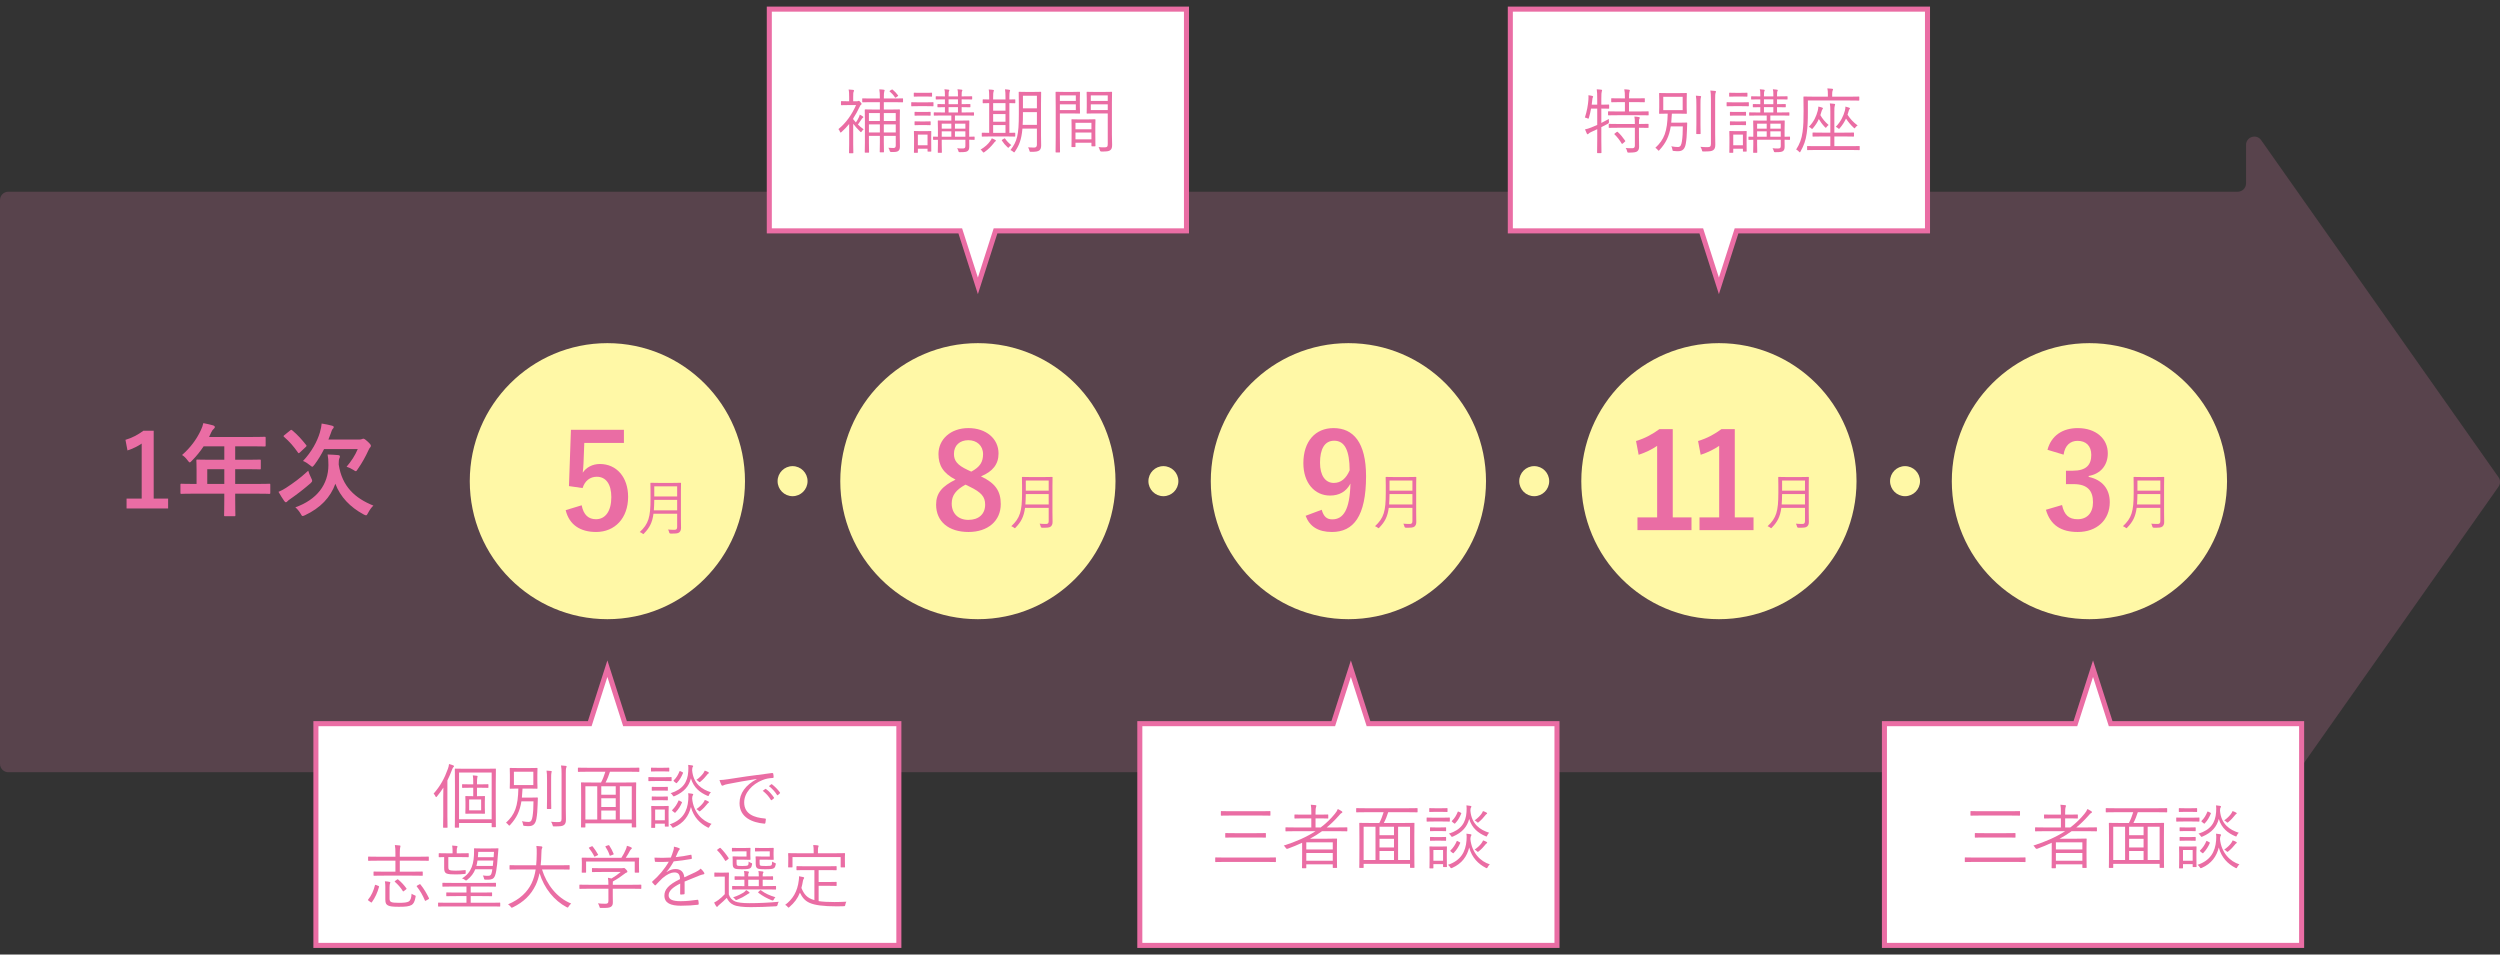 <svg xmlns="http://www.w3.org/2000/svg" id="b" viewBox="0 0 550 210"><rect x="0" y="0" width="550" height="210" fill="#333333" stroke="none"/><defs><style>.d{fill:none;}.d,.e,.f,.g{stroke-width:0px;}.e{fill:#fff8a6;}.f{fill:#ed86b3;opacity:.2;}.g{fill:#ea6da4;}.h{fill:#fff;stroke:#ea6da4;stroke-miterlimit:10;stroke-width:1.111px;}</style></defs><g id="c"><rect class="d" x="0" width="550" height="210"></rect><path class="f" d="M549.665,104.975l-52.213-74.146c-1.029-1.461-3.322-.731-3.322,1.058v8.456c0,1.013-.819,1.834-1.828,1.834H1.828c-1.01,0-1.828.821-1.828,1.834v124.044c0,1.013.819,1.834,1.828,1.834h490.474c1.01,0,1.828.821,1.828,1.834v8.456c0,1.789,2.293,2.519,3.322,1.058l52.213-74.146c.447-.634.447-1.482,0-2.116Z"></path><ellipse class="e" cx="133.624" cy="105.856" rx="30.274" ry="30.364"></ellipse><ellipse class="e" cx="174.367" cy="105.856" rx="3.296" ry="3.306"></ellipse><ellipse class="e" cx="255.947" cy="105.856" rx="3.296" ry="3.306"></ellipse><ellipse class="e" cx="337.528" cy="105.856" rx="3.296" ry="3.306"></ellipse><ellipse class="e" cx="419.108" cy="105.856" rx="3.296" ry="3.306"></ellipse><ellipse class="e" cx="215.136" cy="105.856" rx="30.274" ry="30.364"></ellipse><ellipse class="e" cx="296.648" cy="105.856" rx="30.274" ry="30.364"></ellipse><ellipse class="e" cx="378.16" cy="105.856" rx="30.274" ry="30.364"></ellipse><ellipse class="e" cx="459.672" cy="105.856" rx="30.274" ry="30.364"></ellipse><polygon class="h" points="261.025 2.009 169.247 2.009 169.247 50.794 211.258 50.794 215.136 62.89 219.014 50.794 261.025 50.794 261.025 2.009"></polygon><polygon class="h" points="424.049 2.009 332.271 2.009 332.271 50.794 374.282 50.794 378.16 62.89 382.039 50.794 424.049 50.794 424.049 2.009"></polygon><polygon class="h" points="137.502 159.206 133.624 147.11 129.745 159.206 69.499 159.206 69.499 207.991 197.749 207.991 197.749 159.206 137.502 159.206"></polygon><polygon class="h" points="301.071 159.206 297.192 147.11 293.314 159.206 250.759 159.206 250.759 207.991 342.537 207.991 342.537 159.206 301.071 159.206"></polygon><polygon class="h" points="464.344 159.206 460.465 147.11 456.587 159.206 414.576 159.206 414.576 207.991 506.355 207.991 506.355 159.206 464.344 159.206"></polygon><path class="g" d="M97.51,175.579c0-.608.016-1.511.031-2.306-.404.654-.87,1.293-1.398,1.932-.078.109-.14.156-.187.156-.062,0-.093-.047-.155-.171-.14-.28-.264-.452-.404-.592,1.46-1.667,2.392-3.35,3.138-5.453.14-.389.217-.685.249-1.059.326.078.637.171.917.296.109.047.187.093.187.171,0,.093-.047.14-.14.218-.093.078-.171.233-.311.592-.311.826-.637,1.589-1.01,2.337v7.836c0,1.651.031,2.368.031,2.446,0,.109-.016.125-.125.125h-.73c-.108,0-.124-.015-.124-.125,0-.078.031-.794.031-2.446v-3.957ZM109.067,177.276c0,3.646.031,4.502.031,4.581,0,.109-.015.125-.124.125h-.684c-.108,0-.124-.016-.124-.125v-.794h-7.177v.903c0,.109-.015.125-.124.125h-.684c-.109,0-.124-.016-.124-.125,0-.078.031-.95.031-4.643v-4.533c0-2.602-.031-3.475-.031-3.568,0-.109.015-.125.124-.125.093,0,.637.031,2.175.031h4.442c1.538,0,2.082-.031,2.175-.031.109,0,.124.016.124.125,0,.093-.031,1.013-.031,3.412v4.643ZM108.167,169.955h-7.177v10.282h7.177v-10.282ZM107.452,173.21c0,.109-.015.125-.124.125-.078,0-.481-.031-1.724-.031h-.668v1.854h.264c.979,0,1.289-.031,1.367-.031.109,0,.125.016.125.125,0,.093-.031.374-.031,1.199v1.247c0,.857.031,1.137.031,1.215,0,.093-.016.109-.125.109-.078,0-.388-.016-1.367-.016h-1.336c-.979,0-1.274.016-1.367.016-.108,0-.124-.016-.124-.109,0-.094.031-.358.031-1.215v-1.247c0-.826-.031-1.106-.031-1.199,0-.109.016-.125.124-.125.093,0,.389.031,1.367.031h.249v-1.854h-.59c-1.243,0-1.646.031-1.74.031-.109,0-.125-.016-.125-.125v-.561c0-.109.016-.125.125-.125.093,0,.497.031,1.74.031h.59v-.125c0-.997-.016-1.418-.093-1.854.326.016.637.047.885.093.109.016.171.047.171.125,0,.062-.031.156-.062.249-.047.156-.078.483-.078,1.355v.156h.668c1.243,0,1.646-.031,1.724-.031.109,0,.124.016.124.125v.561ZM105.852,175.875h-2.641v2.399h2.641v-2.399Z"></path><path class="g" d="M116.929,175.469c.901,0,1.165-.031,1.243-.031.124,0,.155.031.155.14-.031.623-.047.966-.047,1.449-.031,1.2-.108,2.212-.264,3.084-.186,1.06-.652,1.636-1.646,1.636-.295,0-.543,0-.947-.047-.295-.031-.295-.016-.357-.343-.031-.28-.125-.499-.249-.686.684.125,1.134.156,1.476.156.59,0,.746-.499.87-1.246.14-.873.202-2.01.202-3.288h-2.656c-.342,2.166-1.056,3.646-2.47,5.188-.093.109-.155.156-.202.156-.047,0-.109-.062-.202-.187-.155-.202-.326-.327-.513-.452,1.973-1.823,2.625-3.599,2.718-7.509-1.273,0-1.693.031-1.771.031-.109,0-.125-.016-.125-.125,0-.078.031-.405.031-1.34v-1.651c0-.935-.031-1.262-.031-1.34,0-.109.016-.125.125-.125.078,0,.497.031,1.786.031h2.284c1.273,0,1.693-.031,1.786-.031.109,0,.125.016.125.125,0,.078-.031.405-.031,1.34v1.651c0,.935.031,1.262.031,1.34,0,.109-.016.125-.125.125-.093,0-.513-.031-1.786-.031h-1.383c-.031.717-.078,1.371-.14,1.979h2.112ZM117.334,169.783h-4.272v2.929h4.272v-2.929ZM120.347,171.637c0-1.075-.016-1.573-.108-2.103.341.016.683.047.979.078.108.016.171.062.171.14,0,.078-.047.156-.078.249-.047.187-.062.483-.062,1.621v4.222c0,1.355.031,1.917.031,2.01,0,.109-.016.125-.14.125h-.699c-.109,0-.124-.016-.124-.125,0-.093.031-.654.031-2.01v-4.207ZM123.547,170.297c0-.935-.031-1.371-.125-1.9.373.016.73.047,1.041.093.124.016.202.078.202.141,0,.125-.062.187-.109.296-.062.171-.078.467-.078,1.355v7.649c0,.856.031,1.745.031,2.352,0,.654-.125.997-.451,1.231-.357.234-.668.296-2.128.296-.311,0-.279,0-.373-.327-.078-.28-.187-.499-.326-.701.543.062.917.078,1.506.078.59,0,.808-.109.808-.748v-9.815Z"></path><path class="g" d="M140.651,169.705c0,.094-.016.109-.125.109-.093,0-.575-.031-2.035-.031h-4.303c-.233.779-.56,1.604-.963,2.368h4.443c1.553,0,2.082-.031,2.174-.031.109,0,.125.015.125.125,0,.093-.031.686-.031,2.851v2.71c0,3.443.031,4.004.031,4.098,0,.109-.016.125-.125.125h-.73c-.108,0-.124-.016-.124-.125v-.764h-10.206v.779c0,.109-.016.125-.125.125h-.714c-.109,0-.124-.016-.124-.125,0-.094.031-.655.031-4.113v-2.43c0-2.446-.031-3.038-.031-3.131,0-.109.015-.125.124-.125.093,0,.622.031,2.175.031h2.112c.373-.701.715-1.589.948-2.368h-3.883c-1.46,0-1.958.031-2.035.031-.108,0-.124-.015-.124-.109v-.701c0-.109.016-.125.124-.125.078,0,.575.031,2.035.031h9.196c1.46,0,1.941-.031,2.035-.031.109,0,.125.016.125.125v.701ZM131.393,172.977h-2.609v7.322h2.609v-7.322ZM135.463,172.977h-3.184v1.87h3.184v-1.87ZM135.463,175.625h-3.184v1.917h3.184v-1.917ZM135.463,178.32h-3.184v1.979h3.184v-1.979ZM138.989,172.977h-2.625v7.322h2.625v-7.322Z"></path><path class="g" d="M147.752,171.715c0,.125-.016.14-.125.14-.078,0-.419-.031-1.553-.031h-1.755c-1.149,0-1.476.031-1.553.031-.109,0-.125-.016-.125-.14v-.654c0-.109.016-.109.125-.109.078,0,.404.031,1.553.031h1.755c1.134,0,1.476-.031,1.553-.031.109,0,.125,0,.125.109v.654ZM147.24,169.612c0,.109-.016.125-.125.125-.078,0-.357-.031-1.305-.031h-1.165c-.948,0-1.227.031-1.305.031-.109,0-.125-.016-.125-.125v-.608c0-.109.016-.125.125-.125.078,0,.357.031,1.305.031h1.165c.948,0,1.227-.031,1.305-.031.109,0,.125.016.125.125v.608ZM147.085,179.551c0,1.807.031,2.103.031,2.181,0,.109-.016.125-.124.125h-.606c-.109,0-.124-.016-.124-.125v-.53h-2.128v.826c0,.093-.016.109-.124.109h-.622c-.108,0-.124-.016-.124-.109,0-.094.031-.405.031-2.29v-.935c0-.935-.031-1.277-.031-1.371,0-.109.016-.125.124-.125.078,0,.357.031,1.274.031h1.041c.917,0,1.196-.031,1.29-.031.108,0,.124.016.124.125,0,.078-.031.42-.031,1.137v.981ZM146.929,173.833c0,.109-.015.125-.14.125-.078,0-.311-.031-1.165-.031h-.932c-.87,0-1.103.031-1.18.031-.109,0-.125-.015-.125-.125v-.607c0-.109.016-.125.125-.125.078,0,.311.031,1.18.031h.932c.854,0,1.087-.031,1.165-.031.125,0,.14.016.14.125v.607ZM146.929,175.968c0,.094-.015.109-.14.109-.078,0-.311-.031-1.165-.031h-.932c-.87,0-1.103.031-1.18.031-.109,0-.125-.016-.125-.109v-.623c0-.109.016-.125.125-.125.078,0,.311.031,1.18.031h.932c.854,0,1.087-.031,1.165-.031.125,0,.14.016.14.125v.623ZM146.261,178.103h-2.128v2.352h2.128v-2.352ZM156.078,181.857c-.093.171-.125.249-.202.249-.046,0-.124-.031-.233-.093-1.615-.841-3.044-2.212-3.635-4.471-.481,1.963-1.6,3.537-3.728,4.487-.109.047-.187.078-.233.078-.093,0-.125-.078-.233-.233-.14-.218-.295-.39-.481-.514,2.78-.935,3.899-2.82,4.085-5.375.062-.639.031-1.075-.016-1.48.373.031.637.062.854.109.155.031.249.078.249.156,0,.078-.016.125-.078.202-.078.094-.124.218-.155.701.295,3.101,2.283,4.97,4.271,5.578-.186.156-.341.374-.466.607ZM156.001,174.846c-.078.203-.109.28-.187.28-.062,0-.124-.031-.233-.078-1.538-.67-2.967-1.729-3.573-3.801-.45,1.729-1.491,2.976-3.557,3.879-.109.047-.187.078-.233.078-.078,0-.125-.062-.233-.234-.125-.202-.28-.358-.451-.467,2.718-.857,3.728-2.43,3.883-4.767.047-.639.031-1.091-.016-1.464.373.031.622.078.839.109.155.031.249.078.249.156,0,.078-.016.125-.078.203-.078.093-.124.203-.14.701.264,3.038,2.19,4.237,4.132,4.86-.155.141-.295.327-.404.545ZM149.865,176.357c.187.093.202.109.155.234-.326.763-.746,1.449-1.414,2.15-.093.109-.124.109-.295-.031l-.326-.265c-.171-.14-.171-.171-.093-.249.621-.607,1.072-1.309,1.367-2.025.047-.109.062-.109.264,0l.342.187ZM150.098,169.861c.187.094.202.109.155.234-.326.763-.652,1.433-1.32,2.134-.093.109-.124.109-.295-.031l-.326-.265c-.171-.14-.171-.171-.093-.25.606-.592.963-1.215,1.273-1.994q.047-.109.264,0l.342.171ZM155.783,170.219c-.078.047-.187.171-.264.28-.373.467-.792.951-1.383,1.434-.108.093-.155.14-.217.14s-.124-.062-.249-.171c-.14-.125-.311-.25-.466-.327.699-.483,1.18-1.013,1.491-1.418.171-.249.249-.405.342-.623.279.078.528.187.746.312.124.062.17.125.17.187,0,.094-.062.125-.17.187ZM155.798,176.669c-.078.047-.186.171-.264.28-.373.468-.808.951-1.398,1.418-.108.093-.171.14-.217.14-.062,0-.124-.047-.249-.171-.14-.14-.311-.249-.466-.327.699-.467,1.196-.997,1.507-1.402.186-.25.264-.421.341-.624.28.078.528.187.746.312.125.062.171.125.171.187,0,.094-.062.125-.171.187Z"></path><path class="g" d="M166.472,171.372c-2.33.374-4.35.701-6.307,1.106-.559.109-.746.171-.932.265-.108.047-.202.109-.295.109s-.171-.062-.217-.14c-.156-.312-.295-.686-.435-1.106.559,0,.963-.047,1.926-.187,2.314-.374,5.468-.841,9.63-1.355.155-.016.233.031.264.125.047.203.093.577.093.779,0,.141-.046.171-.202.187-.838.047-1.46.14-2.268.468-2.268.903-4.008,2.82-4.008,4.907,0,2.586,2.252,3.35,4.521,3.537.202.016.249.046.249.171,0,.171-.047.53-.093.748-.031.171-.078.234-.249.218-2.625-.234-5.452-1.355-5.452-4.502,0-2.197,1.351-4.004,3.79-5.297l-.016-.031ZM168.367,173.569c.047-.031.093-.031.155.016.622.436,1.305,1.2,1.755,1.885.047.062.031.125-.031.171l-.45.374c-.078.062-.155.047-.202-.031-.45-.763-1.103-1.496-1.802-1.994l.575-.42ZM169.657,172.556c.062-.047.108-.062.171-.016.621.483,1.32,1.168,1.771,1.823.047.078.031.125-.046.187l-.419.374c-.062.062-.125.062-.187-.031-.388-.639-1.056-1.402-1.786-1.947l.497-.39Z"></path><path class="g" d="M83.233,194.897c.171.062.186.109.155.202-.326,1.231-.885,2.446-1.569,3.381-.078.109-.093.109-.264,0l-.419-.296c-.202-.125-.217-.171-.155-.265.73-.872,1.227-2.009,1.507-3.163.031-.125.078-.125.279-.046l.466.187ZM94.34,189.258c0,.109-.016.125-.125.125-.078,0-.575-.031-2.05-.031h-4.209v2.415h2.718c1.584,0,2.128-.031,2.206-.031.109,0,.125.016.125.125v.686c0,.109-.016.125-.125.125-.078,0-.621-.031-2.206-.031h-6.182c-1.569,0-2.097.031-2.19.031-.109,0-.125-.016-.125-.125v-.686c0-.109.016-.125.125-.125.093,0,.621.031,2.19.031h2.5v-2.415h-3.836c-1.476,0-1.973.031-2.051.031-.108,0-.124-.016-.124-.125v-.701c0-.094.016-.109.124-.109.078,0,.575.031,2.051.031h3.836v-.654c0-.919-.015-1.34-.124-1.916.404.016.761.046,1.072.093.109.016.171.062.171.125,0,.094-.031.156-.062.281-.047.171-.093.53-.093,1.246v.826h4.209c1.476,0,1.973-.031,2.05-.031.109,0,.125.016.125.109v.701ZM85.703,197.655c0,.436.093.654.342.779.311.141.776.187,1.708.187,1.149,0,1.771-.062,2.206-.312.326-.203.559-.794.59-1.698.171.125.389.25.652.343.28.094.264.125.218.405-.171,1.013-.466,1.496-.854,1.729-.605.343-1.398.405-2.843.405-1.258,0-1.957-.078-2.33-.28-.404-.203-.622-.452-.622-1.309v-2.789c0-.405-.016-.794-.093-1.23.342.016.746.062,1.01.125.125.031.187.078.187.14,0,.078-.031.125-.062.203-.062.125-.109.405-.109.857v2.446ZM87.334,193.511c.14-.093.155-.093.249-.031.73.607,1.29,1.215,1.817,1.947.078.094.078.125-.078.25l-.404.312c-.202.156-.217.171-.295.047-.482-.794-1.103-1.464-1.74-2.025-.093-.078-.093-.109.078-.234l.373-.265ZM92.243,194.57c.155-.094.187-.094.249,0,.761.935,1.352,1.947,1.879,3.022.047.094.031.156-.108.234l-.482.265c-.233.125-.249.141-.295.031-.481-1.153-1.087-2.197-1.787-3.084-.062-.109-.062-.125.125-.234l.419-.233Z"></path><path class="g" d="M110.046,199.322c0,.109-.016.125-.125.125-.078,0-.559-.031-2.004-.031h-9.397c-1.46,0-1.942.031-2.02.031-.109,0-.124-.016-.124-.125v-.623c0-.109.015-.125.124-.125.078,0,.559.031,2.02.031h4.101v-1.464h-2.112c-1.584,0-2.113.031-2.206.031-.108,0-.124-.016-.124-.125v-.592c0-.109.016-.125.124-.125.093,0,.622.031,2.206.031h2.112v-1.324h-3.013c-1.569,0-2.082.031-2.159.031-.109,0-.125-.016-.125-.141v-.592c0-.109.016-.125.125-.125.078,0,.59.031,2.159.031h7.223c1.569,0,2.082-.031,2.159-.031.109,0,.125.016.125.125v.592c0,.125-.016.141-.125.141-.078,0-.59-.031-2.159-.031h-3.277v1.324h2.392c1.584,0,2.113-.031,2.19-.031.108,0,.124.016.124.125v.592c0,.109-.016.125-.124.125-.078,0-.606-.031-2.19-.031h-2.392v1.464h4.365c1.445,0,1.926-.031,2.004-.031.109,0,.125.015.125.125v.623ZM103.118,188.463c0,.109-.016.125-.124.125-.093,0-.513-.031-1.864-.031h-2.501v2.01c0,.545.047.716.218.81.249.14.776.171,1.367.171.668,0,1.258-.031,2.082-.125.155-.016.171,0,.155.296v.249c0,.265-.016.281-.171.296-.823.094-1.429.109-2.066.109-.761,0-1.646-.016-2.035-.234-.357-.203-.466-.545-.466-1.23v-2.353c-.73.016-1.009.031-1.072.031-.108,0-.124-.016-.124-.125v-.639c0-.109.016-.125.124-.125.078,0,.513.031,1.849.031h1.072v-.545c0-.358-.016-.763-.093-1.168.326.016.699.047.994.093.109.016.187.062.187.125,0,.109-.046.171-.093.28-.062.14-.078.327-.078.67v.545h.652c1.352,0,1.771-.031,1.864-.031.108,0,.124.016.124.125v.639ZM107.949,186.656c1.149,0,1.522-.031,1.6-.031.062,0,.108.016.108.062,0,.109-.016.234-.031.39l-.093,1.09c-.093,1.496-.233,2.664-.357,3.381-.124.748-.311,1.589-.885,1.823-.481.203-.963.156-1.367.156-.357,0-.388-.031-.435-.234-.046-.233-.14-.499-.264-.686.559.062,1.056.125,1.476.031.404-.093.497-.654.606-1.371v-.031h-3.744c-.357.888-.901,1.636-1.787,2.337-.124.093-.186.14-.249.14-.046,0-.108-.031-.202-.109-.187-.156-.389-.249-.684-.358,2.159-1.293,2.656-3.303,2.656-6.123,0-.109-.016-.327-.016-.374,0-.109.016-.125.125-.125.078,0,.326.031,1.18.031h2.361ZM105.044,189.32c-.062.421-.125.81-.233,1.184h3.604c.047-.343.078-.748.125-1.184h-3.495ZM105.215,187.404l-.078,1.184h3.464l.078-1.184h-3.464Z"></path><path class="g" d="M119.244,191.283c.994,3.256,3.262,6.248,6.416,7.494-.202.171-.404.405-.56.654-.093.171-.14.234-.217.234-.046,0-.125-.031-.233-.093-2.688-1.418-4.94-4.129-5.949-7.479-.202.966-.482,1.854-.854,2.633-1.072,2.212-2.625,3.692-5.018,4.892-.124.047-.186.078-.248.078-.078,0-.125-.062-.233-.218-.171-.218-.373-.39-.575-.53,2.625-1.09,4.272-2.742,5.173-4.611.45-.935.73-1.932.901-3.054h-3.557c-1.491,0-1.988.031-2.066.031-.109,0-.125-.016-.125-.14v-.717c0-.109.016-.125.125-.125.078,0,.575.031,2.066.031h3.666c.078-.779.108-1.604.124-2.493.016-.873,0-1.293-.078-1.761.357.016.792.047,1.103.094.155.031.217.093.217.171,0,.125-.046.187-.093.296-.078.156-.108.452-.124,1.168-.016.873-.062,1.714-.155,2.524h4.178c1.491,0,1.988-.031,2.066-.031.109,0,.125.016.125.125v.717c0,.125-.016.14-.125.14-.078,0-.575-.031-2.066-.031h-3.883Z"></path><path class="g" d="M141.086,195.427c0,.109-.016.125-.125.125-.078,0-.559-.031-2.019-.031h-4.132v1.62c0,.327.016.966.016,1.34,0,.545-.109.794-.419,1.013-.327.203-.715.28-2.159.249-.295,0-.295.016-.373-.296-.078-.233-.187-.53-.326-.716.543.062.979.093,1.616.093.45,0,.683-.109.683-.607v-2.695h-4.241c-1.46,0-1.941.031-2.019.031-.109,0-.125-.016-.125-.125v-.685c0-.109.016-.125.125-.125.078,0,.559.031,2.019.031h4.241c0-.686-.031-1.153-.108-1.542.295.047.559.094.792.156.746-.436,1.382-.888,2.02-1.433h-4.179c-1.46,0-1.941.031-2.019.031-.109,0-.125-.016-.125-.125v-.639c0-.109.016-.125.125-.125.078,0,.559.031,2.019.031h4.35c.249,0,.357-.016.404-.031.046-.016.093-.031.155-.031.093,0,.187.078.435.327.217.218.311.374.311.483,0,.109-.062.171-.155.202-.155.047-.295.109-.652.405-.622.499-1.414,1.013-2.392,1.573-.016.109-.016.281-.016.53v.187h4.132c1.46,0,1.941-.031,2.019-.031.109,0,.125.016.125.125v.685ZM140.574,190.192c0,1.387.031,1.589.031,1.667,0,.109-.016.125-.14.125h-.699c-.109,0-.125-.016-.125-.125v-2.321h-10.702v2.321c0,.109-.016.125-.125.125h-.714c-.109,0-.125-.016-.125-.125,0-.094.031-.296.031-1.667v-.545c0-.53-.031-.763-.031-.857,0-.093.016-.109.125-.109.093,0,.637.031,2.144.031h6.462c.435-.654.73-1.247,1.01-1.917.078-.171.155-.42.202-.716.342.078.668.202.917.327.125.062.171.125.171.203,0,.062-.031.125-.109.171-.093.062-.217.218-.295.358-.28.53-.544.997-.932,1.574h.652c1.522,0,2.066-.031,2.144-.031.125,0,.14.016.14.109,0,.078-.031.327-.031.764v.639ZM130.104,186.22c.171-.078.218-.078.295.016.451.561.823,1.137,1.165,1.745.062.109.046.109-.14.203l-.419.203c-.109.047-.155.078-.202.078-.046,0-.062-.031-.093-.109-.279-.592-.73-1.262-1.134-1.76-.062-.078-.047-.125.14-.203l.388-.171ZM133.77,185.97c.155-.062.202-.062.264.031.388.577.714,1.215.963,1.838.047.109.031.109-.17.203l-.419.156c-.218.093-.249.093-.295-.047-.249-.763-.543-1.277-.901-1.838-.078-.109-.031-.14.14-.203l.419-.14Z"></path><path class="g" d="M150.611,196.564c0,.125-.031.171-.171.187-.155.031-.466.062-.668.062-.093,0-.14-.078-.14-.187,0-.686,0-1.449.015-2.243-1.708.857-2.547,1.651-2.547,2.586,0,.919.854,1.293,2.656,1.293,1.289,0,2.563-.156,3.697-.312.078-.016.14,0,.171.109.047.233.093.545.093.763,0,.14-.062.203-.124.218-1.103.14-2.377.218-3.837.218-2.175,0-3.588-.561-3.588-2.228,0-1.309.854-2.368,3.433-3.63-.031-1.06-.388-1.48-1.305-1.465-.668.016-1.554.405-2.548,1.262-.559.53-.932.935-1.476,1.511-.093.109-.155.109-.233.031-.155-.141-.419-.437-.543-.608-.047-.093-.062-.125.031-.218,1.414-1.231,2.703-2.742,3.604-4.331-.963.062-1.911.062-2.889.031-.125,0-.156-.046-.171-.156-.031-.187-.078-.529-.093-.779,1.134.062,2.346.062,3.604-.016.187-.467.404-.981.56-1.558.078-.265.14-.498.124-.841.451.078.901.218,1.165.343.155.078.155.233.031.342-.062.062-.155.171-.28.437-.187.389-.326.716-.528,1.184,1.087-.109,2.206-.281,3.278-.514.124-.031.155-.031.187.062.031.218.078.437.093.686,0,.109-.031.156-.202.187-1.227.218-2.547.39-3.79.514-.528.95-1.025,1.683-1.584,2.321l.016.031c.652-.467,1.335-.67,1.941-.67,1.149,0,1.833.607,1.957,1.823.761-.343,1.647-.748,2.423-1.122.451-.218.854-.467,1.181-.795.357.312.668.717.761.904.124.234,0,.327-.155.358-.187.031-.497.109-.854.249-1.181.499-2.159.857-3.293,1.34v2.618Z"></path><path class="g" d="M160.337,196.782c.28.81.699,1.215,1.398,1.542.575.234,1.631.374,3.107.374,1.988,0,4.209-.094,6.508-.312-.171.202-.233.42-.279.654q-.047.312-.357.343c-2.02.125-3.93.187-5.515.187-1.693,0-3.075-.141-3.821-.499-.714-.327-1.149-.826-1.491-1.542-.481.514-1.009.981-1.631,1.511-.187.156-.279.233-.326.327-.062.093-.124.14-.187.14-.062,0-.124-.047-.186-.14-.156-.234-.311-.499-.451-.81.342-.171.622-.327.948-.577.45-.343.963-.779,1.398-1.262v-3.864h-1.119c-.792,0-.994.031-1.056.031-.109,0-.124-.016-.124-.14v-.67c0-.109.015-.125.124-.125.062,0,.264.031,1.056.031h.792c.808,0,1.041-.031,1.118-.031.109,0,.125.016.125.125,0,.078-.031.483-.031,1.464v3.24ZM158.24,186.609c.171-.109.187-.125.28-.047.637.639,1.211,1.34,1.771,2.197.062.093.046.125-.109.249l-.357.28c-.186.141-.233.156-.311.031-.528-.857-1.103-1.651-1.724-2.243-.078-.078-.062-.109.108-.218l.342-.249ZM162.045,189.709c0,.467.031.592.14.686.108.093.342.125,1.134.125.714,0,1.103-.047,1.227-.171.125-.125.14-.327.155-.81.155.125.326.233.56.312.217.078.217.093.186.374-.078.42-.171.592-.357.748-.249.203-.699.265-1.833.265-1.072,0-1.522-.062-1.724-.234-.233-.187-.342-.358-.342-1.106v-.764c0-.343-.031-.514-.031-.607,0-.109.016-.125.14-.125.078,0,.373.031,1.103.031h1.833v-1.138h-1.771c-.947,0-1.227.031-1.32.031-.108,0-.124-.016-.124-.125v-.545c0-.109.016-.125.124-.125.093,0,.373.031,1.32.031h1.29c.87,0,1.149-.031,1.227-.031.109,0,.125.016.125.125,0,.078-.031.296-.031.904v.53c0,.639.031.872.031.95,0,.109-.016.125-.125.125-.078,0-.357-.031-1.227-.031h-1.709v.577ZM170.729,195.567c0,.125-.016.14-.125.14-.078,0-.606-.031-2.175-.031h-5.064c-1.569,0-2.097.031-2.174.031-.109,0-.125-.016-.125-.14v-.53c0-.109.016-.125.125-.125.078,0,.605.031,2.174.031h.404v-1.402c-1.46,0-1.942.031-2.035.031-.108,0-.124-.016-.124-.141v-.529c0-.109.016-.125.124-.125.093,0,.575.031,2.035.031v-.093c0-.514-.016-.732-.093-1.091.373.016.621.047.901.094.109.016.187.062.187.125,0,.093-.016.14-.078.234-.078.125-.078.249-.078.514v.218h2.33v-.062c0-.561-.015-.795-.093-1.122.373.031.622.047.917.094.125.016.202.078.202.14,0,.093-.031.125-.093.233-.062.109-.078.25-.078.452v.265h.062c1.507,0,2.004-.031,2.097-.031.109,0,.125.016.125.125v.529c0,.125-.016.141-.125.141-.093,0-.59-.031-2.097-.031h-.062v1.402h.637c1.569,0,2.097-.031,2.175-.031.109,0,.125.015.125.125v.53ZM164.702,196.58c-.093.031-.311.202-.45.28-.544.374-1.212.732-2.066,1.075-.28.109-.295.109-.497-.14-.109-.156-.249-.28-.419-.374,1.087-.358,1.849-.779,2.268-1.028.249-.171.451-.358.622-.577.217.109.419.265.606.405.093.062.155.14.14.202-.016.062-.093.125-.202.156ZM166.939,193.542h-2.33v1.402h2.33v-1.402ZM167.109,189.725c0,.452.031.576.14.67.108.093.342.125,1.273.125.761,0,1.057-.047,1.181-.156.109-.109.155-.327.171-.826.171.125.388.233.575.296.249.094.249.109.202.39-.078.42-.171.592-.357.748-.249.203-.73.265-1.958.265-1.087,0-1.553-.062-1.755-.234-.218-.187-.326-.358-.326-1.106v-.764c0-.343-.031-.514-.031-.607,0-.109.016-.125.124-.125.093,0,.373.031,1.134.031h1.864v-1.138h-1.802c-.963,0-1.227.031-1.305.031-.125,0-.14-.016-.14-.125v-.545c0-.109.015-.125.14-.125.078,0,.342.031,1.305.031h1.32c.87,0,1.134-.031,1.227-.031.109,0,.125.016.125.125,0,.078-.031.296-.031.904v.53c0,.639.031.872.031.95,0,.109-.016.125-.125.125-.093,0-.357-.031-1.227-.031h-1.755v.592ZM167.156,195.925c.14-.14.171-.125.279-.046.901.701,1.895,1.122,3.153,1.511-.14.14-.264.327-.342.483-.155.28-.186.28-.466.187-1.041-.421-1.942-.888-2.92-1.636-.093-.062-.124-.093.016-.233l.28-.265Z"></path><path class="g" d="M180.098,198.247c.901.141,2.035.203,3.511.203.776,0,1.662-.031,2.579-.078-.109.218-.171.436-.218.654-.062.312-.062.327-.373.343-.497.016-.979.031-1.46.031-6.136-.016-7.13-.997-8.155-3.007-.513,1.293-1.258,2.243-2.284,3.131-.108.093-.171.156-.217.156-.062,0-.109-.062-.217-.187-.156-.187-.326-.327-.528-.421,1.6-1.184,2.718-2.882,2.998-5.421.046-.358.062-.576.046-.873.357.047.637.109.901.171.187.047.233.094.233.171,0,.094-.062.171-.109.25-.062.078-.125.218-.155.389-.093.577-.202,1.106-.342,1.589.575,1.371,1.211,2.228,2.858,2.68v-6.605h-1.677c-1.554,0-2.051.031-2.128.031-.124,0-.14-.016-.14-.125v-.654c0-.109.016-.125.14-.125.078,0,.575.031,2.128.031h4.318c1.538,0,2.051-.031,2.128-.031.108,0,.124.016.124.125v.654c0,.109-.016.125-.124.125-.078,0-.59-.031-2.128-.031h-1.708v2.617h2.314c1.103,0,1.429-.031,1.522-.031.108,0,.124.016.124.125v.654c0,.109-.016.125-.124.125-.093,0-.419-.031-1.522-.031h-2.314v3.365ZM185.876,189.102c0,1.325.031,1.511.031,1.605,0,.109-.016.125-.125.125h-.714c-.109,0-.124-.016-.124-.125v-2.15h-10.594v2.15c0,.109-.015.125-.124.125h-.714c-.109,0-.125-.016-.125-.125,0-.094.031-.28.031-1.605v-.483c0-.514-.031-.732-.031-.826,0-.093.016-.109.125-.109.078,0,.605.031,2.144.031h3.355v-.218c0-.794-.016-1.215-.108-1.589.419.016.714.031,1.009.078.125.016.187.062.187.125,0,.109-.046.171-.093.281-.062.156-.062.389-.062,1.106v.218h3.681c1.538,0,2.066-.031,2.159-.031.109,0,.125.016.125.109,0,.094-.031.312-.031.717v.592Z"></path><path class="g" d="M187.7,26.235c.171.233.373.467.59.701.264-.39.481-.732.637-1.091.093-.187.171-.389.218-.623.233.109.466.234.652.374.093.062.14.109.14.171,0,.062-.031.109-.124.156-.093.046-.187.187-.295.343-.264.42-.497.748-.776,1.137.373.358.792.717,1.258,1.044-.124.093-.295.265-.388.42-.093.14-.14.218-.202.218-.047,0-.109-.062-.202-.156-.544-.53-1.072-1.122-1.507-1.698v4.534c0,1.246.031,1.76.031,1.838,0,.109-.016.109-.14.109h-.683c-.109,0-.125,0-.125-.109,0-.094.031-.592.031-1.838v-4.487c-.497.623-1.056,1.199-1.678,1.76-.093.078-.155.125-.202.125-.062,0-.093-.062-.14-.171-.093-.249-.217-.467-.342-.592,1.724-1.402,2.936-3.178,3.883-5.281h-1.786c-1.025,0-1.32.031-1.414.031-.109,0-.124-.015-.124-.125v-.654c0-.109.015-.125.124-.125.093,0,.388.031,1.414.031h.264v-.873c0-.794-.016-1.262-.125-1.714.389.016.668.031.994.078.125.016.202.078.202.14,0,.109-.047.187-.093.296-.078.171-.093.467-.093,1.168v.904h.823c.14,0,.218-.031.28-.062.031-.016.078-.031.124-.031.093,0,.187.062.373.281.171.202.249.296.249.389,0,.094-.047.14-.14.203-.093.062-.171.156-.28.42-.435.919-.901,1.776-1.429,2.586v.171ZM198.667,22.387c0,.109-.016.125-.14.125-.062,0-.59-.031-2.128-.031h-1.957v1.621h1.382c1.445,0,1.942-.031,2.035-.031.108,0,.124.016.124.125,0,.078-.031.717-.031,2.166v3.474c0,1.075.031,1.901.031,2.368s-.078.763-.326.981-.652.28-1.553.265q-.311,0-.373-.265c-.062-.265-.14-.483-.295-.67.466.031.792.047,1.103.047.373,0,.528-.14.528-.577v-2.087h-2.625v1.387c0,1.417.031,2.025.031,2.119,0,.093-.015.109-.124.109h-.684c-.109,0-.124-.016-.124-.109,0-.094.031-.701.031-2.119v-1.387h-2.408v1.511c0,1.386.031,1.979.031,2.072,0,.094-.016.109-.125.109h-.699c-.109,0-.125-.016-.125-.109,0-.093.031-.639.031-2.087v-5.094c0-1.465-.031-2.025-.031-2.104,0-.109.016-.125.125-.125.093,0,.59.031,2.035.031h1.165v-1.621h-1.615c-1.538,0-2.066.031-2.144.031-.109,0-.125-.016-.125-.125v-.623c0-.109.016-.125.125-.125.078,0,.605.031,2.144.031h1.615c0-1.013-.031-1.48-.124-2.01.404.016.683.031.979.078.109.016.187.062.187.125,0,.094-.031.171-.078.281-.062.171-.093.545-.093,1.526h1.957c1.538,0,2.066-.031,2.128-.031.125,0,.14.015.14.125v.623ZM193.571,24.88h-2.408v1.745h2.408v-1.745ZM193.571,27.373h-2.408v1.776h2.408v-1.776ZM197.066,24.88h-2.625v1.745h2.625v-1.745ZM197.066,27.373h-2.625v1.776h2.625v-1.776ZM196.134,19.739q.14-.093.249-.016c.435.358.792.732,1.181,1.247.078.093.046.125-.062.202l-.342.234c-.171.109-.202.125-.28,0-.357-.545-.714-.919-1.134-1.262-.093-.078-.093-.125.078-.218l.311-.187Z"></path><path class="g" d="M205.363,23.26c0,.109-.015.125-.108.125s-.419-.031-1.553-.031h-1.554c-1.134,0-1.507.031-1.569.031-.093,0-.109-.016-.109-.125v-.654c0-.109.016-.125.109-.125.062,0,.435.031,1.569.031h1.554c1.134,0,1.46-.031,1.553-.031s.108.016.108.125v.654ZM205.053,21.141c0,.109-.016.125-.124.125-.062,0-.342-.031-1.29-.031h-1.165c-.947,0-1.227.031-1.32.031-.108,0-.124-.016-.124-.125v-.624c0-.109.016-.125.124-.125.093,0,.373.031,1.32.031h1.165c.948,0,1.227-.031,1.29-.031.108,0,.124.016.124.125v.624ZM204.866,31.002c0,1.792.016,2.15.016,2.228,0,.109-.016.125-.108.125h-.606c-.093,0-.109-.016-.109-.125v-.514h-2.128v.779c0,.109-.016.125-.125.125h-.605c-.125,0-.14-.015-.14-.125,0-.078.031-.343.031-2.243v-.935c0-.935-.031-1.293-.031-1.386,0-.109.016-.109.14-.109.078,0,.373.031,1.289.031h.979c.948,0,1.228-.031,1.305-.031.093,0,.108,0,.108.109,0,.093-.016.42-.016,1.122v.95ZM204.742,25.332c0,.109-.016.125-.125.125-.078,0-.326-.031-1.227-.031h-.839c-.885,0-1.165.031-1.227.031-.108,0-.124-.016-.124-.125v-.607c0-.109.016-.125.124-.125.062,0,.342.031,1.227.031h.839c.901,0,1.149-.031,1.227-.031.109,0,.125.016.125.125v.607ZM204.742,27.419c0,.109-.016.125-.125.125-.078,0-.326-.031-1.227-.031h-.839c-.885,0-1.165.031-1.227.031-.108,0-.124-.016-.124-.125v-.608c0-.109.016-.125.124-.125.062,0,.342.031,1.227.031h.839c.901,0,1.149-.031,1.227-.031.109,0,.125.016.125.125v.608ZM204.059,29.616h-2.128v2.336h2.128v-2.336ZM214.419,30.644c0,.109-.016.125-.124.125-.062,0-.357-.016-1.072-.031,0,.576.015,1.122.015,1.449,0,.577-.093.826-.326,1.013-.217.203-.575.28-1.693.28-.311,0-.311-.031-.373-.265-.062-.218-.171-.452-.279-.607.388.046.73.062,1.196.062.513,0,.622-.156.622-.576v-1.355h-5.204v1.028c0,1.168.031,1.651.031,1.729,0,.109-.016.125-.124.125h-.668c-.093,0-.109-.015-.109-.125,0-.093.031-.499.031-1.698v-1.043c-.637,0-.901.016-.948.016-.109,0-.124-.016-.124-.125v-.467c0-.109.015-.125.124-.125.046,0,.311.016.948.031v-1.745c0-1.2-.031-1.636-.031-1.713,0-.109.016-.125.109-.125s.559.031,1.941.031h.932v-1.122h-1.615c-1.538,0-2.051.031-2.128.031-.109,0-.124-.016-.124-.125v-.483c0-.109.015-.125.124-.125.078,0,.59.031,2.128.031h.202v-1.168c-1.072.016-1.46.031-1.522.031-.108,0-.124-.016-.124-.125v-.467c0-.109.016-.125.124-.125.062,0,.451.031,1.522.031v-1.06c-1.352,0-1.817.031-1.895.031-.109,0-.125-.016-.125-.125v-.467c0-.109.016-.125.125-.125.078,0,.543.031,1.895.031v-.187c0-.716-.016-1.09-.109-1.386.342.016.637.046.901.093.108.016.186.078.186.125,0,.062-.031.14-.078.218-.078.109-.093.358-.093.966v.171h2.066v-.187c0-.716-.015-1.09-.108-1.386.357.016.637.046.901.093.109.016.187.078.187.125,0,.062-.031.14-.078.218-.078.109-.093.358-.093.966v.171h.155c1.476,0,1.941-.031,2.035-.031.109,0,.125.016.125.125v.467c0,.109-.016.125-.125.125-.093,0-.559-.031-2.035-.031h-.155v1.06c1.273,0,1.708-.031,1.802-.031.109,0,.124.016.124.125v.467c0,.109-.015.125-.124.125-.093,0-.528-.031-1.802-.031v1.168h.466c1.538,0,2.05-.031,2.128-.031.109,0,.125.016.125.125v.483c0,.109-.016.125-.125.125-.078,0-.59-.031-2.128-.031h-1.942v1.122h1.103c1.382,0,1.849-.031,1.942-.031.108,0,.124.016.124.125,0,.078-.031.607-.031,1.807v1.651c.714,0,1.009-.031,1.072-.031.108,0,.124.016.124.125v.467ZM209.294,27.201h-2.112v1.106h2.112v-1.106ZM209.294,28.899h-2.112v1.184h2.112v-1.184ZM210.753,21.857h-2.066v1.06h2.066v-1.06ZM210.753,23.571h-2.066v1.168h2.066v-1.168ZM212.385,27.201h-2.299v1.106h2.299v-1.106ZM212.385,28.899h-2.299v1.184h2.299v-1.184Z"></path><path class="g" d="M218.973,31.112c-.125.062-.218.218-.326.358-.59.732-1.165,1.34-2.051,1.979-.108.078-.171.109-.217.109-.062,0-.125-.062-.217-.203-.14-.203-.264-.327-.435-.436,1.041-.639,1.678-1.247,2.128-1.901.171-.234.28-.42.342-.592.326.125.559.233.761.358.109.062.14.109.14.171,0,.062-.016.094-.124.156ZM223.369,22.59c0,.109-.016.125-.125.125-.062,0-.373-.016-1.181-.031v6.543c.777,0,1.087-.031,1.165-.031.109,0,.125.016.125.125v.608c0,.109-.016.125-.125.125-.093,0-.559-.031-1.957-.031h-3.185c-1.429,0-1.895.031-1.973.031-.108,0-.124-.016-.124-.125v-.608c0-.109.016-.125.124-.125.062,0,.451.031,1.507.031v-6.543c-.885.016-1.227.031-1.289.031-.125,0-.14-.016-.14-.125v-.608c0-.109.016-.125.14-.125.062,0,.404.031,1.289.031v-.358c0-.935-.016-1.449-.109-1.838.326,0,.668.031.963.078.124.016.186.062.186.125,0,.109-.046.187-.093.296-.047.125-.078.499-.078,1.324v.374h2.718v-.405c0-.919-.031-1.433-.109-1.838.342.031.652.046.948.109.108.016.17.078.17.125,0,.109-.031.187-.078.296-.046.141-.078.499-.078,1.34v.374c.808,0,1.119-.031,1.181-.031.109,0,.125.016.125.125v.608ZM221.21,22.683h-2.718v1.667h2.718v-1.667ZM221.21,25.098h-2.718v1.683h2.718v-1.683ZM221.21,27.513h-2.718v1.714h2.718v-1.714ZM220.899,30.488c.125-.078.156-.078.218,0,.326.483.761.966,1.367,1.434-.186.125-.326.249-.481.436-.093.109-.124.156-.171.156-.046,0-.093-.047-.187-.125-.497-.452-.854-.888-1.211-1.434-.078-.109-.093-.14.078-.233l.388-.234ZM229.023,29.912c0,.716.031,1.433.031,2.087,0,.514-.124.873-.404,1.091-.342.233-.714.312-1.787.312-.311,0-.326,0-.404-.312-.062-.265-.155-.468-.295-.67.481.031.854.046,1.32.046.451,0,.637-.202.637-.67v-3.505h-3.184c-.218,2.477-.746,3.723-1.646,5.047-.078.125-.125.187-.187.187-.047,0-.093-.047-.202-.14-.171-.156-.404-.296-.605-.374,1.476-1.9,1.848-3.318,1.848-7.883v-2.353c0-1.621-.031-2.368-.031-2.461,0-.109.015-.125.124-.125.078,0,.435.031,1.522.031h1.631c1.103,0,1.46-.031,1.538-.031.108,0,.124.016.124.125,0,.093-.031.841-.031,2.461v7.135ZM228.122,24.662h-3.076v.483c0,.873-.015,1.636-.062,2.321h3.138v-2.804ZM228.122,21.063h-3.076v2.773h3.076v-2.773Z"></path><path class="g" d="M237.569,23.431c0,.966.031,1.355.031,1.433,0,.109-.015.125-.124.125-.078,0-.466-.031-1.553-.031h-2.75v5.219c0,2.228.031,3.147.031,3.241,0,.109-.015.125-.124.125h-.73c-.109,0-.125-.016-.125-.125,0-.094.031-1.013.031-3.241v-6.59c0-2.228-.031-3.178-.031-3.271,0-.109.016-.125.125-.125.093,0,.605.031,1.755.031h1.817c1.087,0,1.476-.031,1.553-.031.109,0,.124.016.124.125,0,.093-.031.483-.031,1.433v1.683ZM236.683,20.985h-3.51v1.215h3.51v-1.215ZM236.683,22.948h-3.51v1.262h3.51v-1.262ZM240.971,29.367c0,2.244.031,2.617.031,2.695,0,.109-.016.125-.124.125h-.637c-.109,0-.125-.016-.125-.125v-.654h-3.511v.81c0,.125-.015.14-.124.14h-.637c-.109,0-.125-.016-.125-.14,0-.078.031-.452.031-2.742v-1.309c0-1.309-.031-1.713-.031-1.807,0-.109.016-.125.125-.125.093,0,.45.031,1.615.031h1.802c1.149,0,1.522-.031,1.616-.031.108,0,.124.016.124.125,0,.078-.031.483-.031,1.574v1.433ZM240.116,27.014h-3.511v1.418h3.511v-1.418ZM240.116,29.164h-3.511v1.496h3.511v-1.496ZM244.621,29.616c0,.826.046,1.636.046,2.228,0,.686-.109.95-.404,1.184-.295.25-.699.312-1.942.312q-.279,0-.357-.296c-.078-.296-.155-.483-.28-.686.404.047.761.062,1.196.062.683,0,.823-.125.823-.748v-6.714h-2.827c-1.212,0-1.6.031-1.678.031-.124,0-.14-.016-.14-.125,0-.078.031-.374.031-1.34v-1.87c0-.95-.031-1.246-.031-1.339,0-.109.016-.125.14-.125.078,0,.466.031,1.678.031h1.973c1.196,0,1.6-.031,1.678-.031.108,0,.124.016.124.125,0,.093-.031.716-.031,2.228v7.073ZM243.705,20.985h-3.728v1.215h3.728v-1.215ZM243.705,22.948h-3.728v1.262h3.728v-1.262Z"></path><path class="g" d="M280.703,189.546c0,.094-.016.109-.124.109-.094,0-.575-.031-2.051-.031h-9.01c-1.476,0-1.973.031-2.05.031-.109,0-.124-.016-.124-.109v-.794c0-.109.015-.125.124-.125.077,0,.574.031,2.05.031h9.01c1.476,0,1.957-.031,2.051-.031.108,0,.124.016.124.125v.794ZM279.491,179.326c0,.109-.016.125-.124.125-.093,0-.621-.031-2.19-.031h-6.275c-1.584,0-2.112.031-2.19.031-.108,0-.124-.016-.124-.125v-.764c0-.109.016-.125.124-.125.078,0,.606.031,2.19.031h6.275c1.569,0,2.098-.031,2.19-.031.108,0,.124.016.124.125v.764ZM278.497,184.156c0,.109-.016.125-.124.125-.078,0-.59-.031-2.128-.031h-4.442c-1.538,0-2.051.031-2.129.031-.108,0-.124-.016-.124-.125v-.764c0-.109.016-.125.124-.125.078,0,.591.031,2.129.031h4.442c1.538,0,2.05-.031,2.128-.031.108,0,.124.016.124.125v.764Z"></path><path class="g" d="M296.409,182.769c0,.109-.016.125-.124.125-.078,0-.575-.031-2.02-.031h-3.418c-.838.608-1.724,1.153-2.641,1.652h3.775c1.366,0,1.957-.031,2.05-.031.109,0,.124.016.124.14,0,.078-.03.483-.03,1.932v1.449c0,2.352.03,2.742.03,2.835,0,.094-.015.109-.124.109h-.699c-.108,0-.124-.016-.124-.109v-.685h-5.825v.732c0,.109-.016.125-.124.125h-.699c-.108,0-.124-.015-.124-.125,0-.078.031-.545.031-2.897v-2.586c-1.025.483-2.066.919-3.153,1.309q-.279.109-.45-.171c-.125-.202-.28-.374-.436-.514,2.656-.841,5.002-1.885,6.99-3.163h-4.474c-1.46,0-1.941.031-2.02.031-.108,0-.124-.016-.124-.125v-.654c0-.093.016-.109.124-.109.078,0,.56.031,2.02.031h3.542v-1.994h-1.601c-1.429,0-1.895.031-1.988.031-.108,0-.124-.016-.124-.125v-.639c0-.109.016-.125.124-.125.094,0,.56.031,1.988.031h1.601v-.436c0-.81-.016-1.246-.109-1.745.404.015.73.046,1.025.093.108.016.202.062.202.14,0,.078-.031.156-.078.265-.077.187-.108.529-.108,1.246v.436h.699c1.429,0,1.88-.031,1.973-.031.108,0,.124.015.124.125v.639c0,.109-.016.125-.124.125-.093,0-.544-.031-1.973-.031h-.699v1.994h1.134c1.165-.872,2.206-1.869,3.122-3.006.342-.421.497-.67.638-1.044.356.171.637.327.869.483.109.078.14.14.14.218,0,.062-.062.14-.155.171-.201.078-.372.312-.668.639-.839.95-1.708,1.792-2.625,2.539h2.393c1.444,0,1.941-.031,2.02-.031.108,0,.124.016.124.109v.654ZM293.209,185.309h-5.825v1.573h5.825v-1.573ZM293.209,187.661h-5.825v1.698h5.825v-1.698Z"></path><path class="g" d="M311.866,178.609c0,.094-.016.109-.124.109-.093,0-.574-.031-2.035-.031h-4.303c-.232.779-.559,1.604-.963,2.368h4.442c1.554,0,2.082-.031,2.175-.031.109,0,.124.015.124.125,0,.093-.03.686-.03,2.851v2.71c0,3.443.03,4.004.03,4.098,0,.109-.015.125-.124.125h-.729c-.109,0-.125-.016-.125-.125v-.764h-10.205v.779c0,.109-.016.125-.124.125h-.715c-.108,0-.124-.016-.124-.125,0-.094.031-.655.031-4.113v-2.43c0-2.446-.031-3.038-.031-3.131,0-.109.016-.125.124-.125.093,0,.621.031,2.175.031h2.112c.373-.701.715-1.589.947-2.368h-3.883c-1.46,0-1.957.031-2.035.031-.108,0-.124-.015-.124-.109v-.701c0-.109.016-.125.124-.125.078,0,.575.031,2.035.031h9.195c1.461,0,1.942-.031,2.035-.031.108,0,.124.016.124.125v.701ZM302.608,181.881h-2.609v7.322h2.609v-7.322ZM306.678,181.881h-3.185v1.87h3.185v-1.87ZM306.678,184.529h-3.185v1.917h3.185v-1.917ZM306.678,187.225h-3.185v1.979h3.185v-1.979ZM310.204,181.881h-2.625v7.322h2.625v-7.322Z"></path><path class="g" d="M318.966,180.619c0,.125-.016.14-.124.14-.078,0-.419-.031-1.554-.031h-1.755c-1.149,0-1.476.031-1.554.031-.108,0-.124-.016-.124-.14v-.654c0-.109.016-.109.124-.109.078,0,.404.031,1.554.031h1.755c1.135,0,1.476-.031,1.554-.031.108,0,.124,0,.124.109v.654ZM318.454,178.516c0,.109-.016.125-.124.125-.077,0-.357-.031-1.305-.031h-1.165c-.947,0-1.228.031-1.305.031-.108,0-.124-.016-.124-.125v-.608c0-.109.016-.125.124-.125.077,0,.357.031,1.305.031h1.165c.947,0,1.228-.031,1.305-.031.108,0,.124.016.124.125v.608ZM318.298,188.456c0,1.807.031,2.103.031,2.181,0,.109-.016.125-.124.125h-.606c-.108,0-.124-.016-.124-.125v-.53h-2.128v.826c0,.093-.016.109-.124.109h-.621c-.109,0-.125-.016-.125-.109,0-.094.031-.405.031-2.29v-.935c0-.935-.031-1.277-.031-1.371,0-.109.016-.125.125-.125.077,0,.356.031,1.273.031h1.041c.916,0,1.195-.031,1.289-.031.108,0,.124.016.124.125,0,.078-.031.42-.031,1.137v.981ZM318.143,182.738c0,.109-.016.125-.14.125-.077,0-.311-.031-1.165-.031h-.932c-.87,0-1.104.031-1.181.031-.109,0-.124-.015-.124-.125v-.607c0-.109.015-.125.124-.125.077,0,.311.031,1.181.031h.932c.854,0,1.088-.031,1.165-.031.124,0,.14.016.14.125v.607ZM318.143,184.872c0,.094-.016.109-.14.109-.077,0-.311-.031-1.165-.031h-.932c-.87,0-1.104.031-1.181.031-.109,0-.124-.016-.124-.109v-.623c0-.109.015-.125.124-.125.077,0,.311.031,1.181.031h.932c.854,0,1.088-.031,1.165-.031.124,0,.14.016.14.125v.623ZM317.475,187.007h-2.128v2.352h2.128v-2.352ZM327.293,190.761c-.093.171-.124.249-.202.249-.046,0-.124-.031-.232-.093-1.616-.841-3.045-2.212-3.635-4.471-.482,1.963-1.601,3.537-3.729,4.487-.108.047-.187.078-.233.078-.093,0-.124-.078-.232-.233-.14-.218-.295-.39-.481-.514,2.78-.935,3.898-2.82,4.085-5.375.062-.639.031-1.075-.016-1.48.373.031.637.062.854.109.155.031.249.078.249.156,0,.078-.016.125-.078.202-.078.094-.124.218-.155.701.295,3.101,2.283,4.97,4.271,5.578-.187.156-.342.374-.466.607ZM327.214,183.75c-.077.203-.108.28-.186.28-.062,0-.125-.031-.233-.078-1.538-.67-2.967-1.729-3.572-3.801-.451,1.729-1.491,2.976-3.558,3.879-.108.047-.187.078-.233.078-.077,0-.124-.062-.232-.234-.124-.202-.279-.358-.45-.467,2.718-.857,3.728-2.43,3.883-4.767.047-.639.031-1.091-.016-1.464.373.031.621.078.839.109.155.031.249.078.249.156,0,.078-.016.125-.078.203-.077.093-.124.203-.14.701.264,3.038,2.19,4.237,4.132,4.86-.155.141-.295.327-.404.545ZM321.08,185.262c.186.093.201.109.155.234-.326.763-.746,1.449-1.414,2.15-.093.109-.124.109-.295-.031l-.326-.265c-.171-.14-.171-.171-.094-.249.622-.607,1.072-1.309,1.367-2.025.047-.109.062-.109.265,0l.342.187ZM321.312,178.765c.187.094.202.109.155.234-.326.763-.652,1.433-1.32,2.134-.093.109-.124.109-.295-.031l-.326-.265c-.171-.14-.171-.171-.094-.25.606-.592.964-1.215,1.274-1.994q.046-.109.264,0l.342.171ZM326.998,179.124c-.078.047-.187.171-.265.28-.372.467-.792.951-1.382,1.434-.109.093-.155.14-.218.14s-.124-.062-.248-.171c-.141-.125-.312-.25-.467-.327.699-.483,1.181-1.013,1.491-1.418.171-.249.249-.405.342-.623.28.078.528.187.746.312.124.062.171.125.171.187,0,.094-.062.125-.171.187ZM327.013,185.573c-.078.047-.187.171-.265.28-.372.468-.808.951-1.397,1.418-.109.093-.171.14-.218.14-.062,0-.124-.047-.248-.171-.141-.14-.312-.249-.467-.327.699-.467,1.196-.997,1.507-1.402.187-.25.265-.421.342-.624.279.078.528.187.746.312.124.062.171.125.171.187,0,.094-.062.125-.171.187Z"></path><path class="g" d="M354.017,23.791c0,.109-.016.125-.14.125-.078,0-.404-.031-1.491-.031h-.093v3.163c.497-.25,1.04-.53,1.662-.873-.016.187-.016.405.015.608q.031.312-.248.452c-.481.249-.947.499-1.429.732v2.835c0,1.87.03,2.68.03,2.758,0,.109-.016.125-.14.125h-.699c-.108,0-.124-.016-.124-.125,0-.078.031-.888.031-2.742v-2.399l-1.367.639c-.326.156-.435.234-.513.327-.062.078-.155.156-.217.156-.078.016-.14-.047-.202-.171-.124-.249-.279-.607-.389-.904.436-.093.823-.202,1.367-.42.45-.187.886-.358,1.32-.561v-3.599h-1.352c-.124.686-.279,1.387-.466,1.979-.062.171-.078.25-.155.25-.047,0-.124-.031-.233-.094-.155-.078-.372-.14-.513-.156.451-1.355.699-2.804.777-3.895.031-.468.031-.764,0-1.013.264.016.59.078.839.14.14.031.201.093.201.171,0,.062-.03.109-.077.187-.047.093-.078.202-.094.405-.046.358-.077.764-.14,1.168h1.212v-1.246c0-1.106-.016-1.527-.108-2.134.403.015.684.046.994.078.108.016.187.078.187.156,0,.078-.031.14-.078.265-.062.187-.093.561-.093,1.604v1.277h.093c1.087,0,1.413-.031,1.491-.031.124,0,.14.016.14.125v.67ZM362.701,25.255c0,.109-.016.125-.125.125-.077,0-.605-.031-2.144-.031h-4.396c-1.538,0-2.066.031-2.144.031-.108,0-.124-.016-.124-.125v-.654c0-.094.016-.109.124-.109.077,0,.605.031,2.144.031h1.444v-2.056h-.916c-1.43,0-1.88.031-1.957.031-.125,0-.141-.016-.141-.125v-.639c0-.109.016-.125.141-.125.077,0,.527.031,1.957.031h.916c0-1.075-.031-1.511-.14-1.994.42.015.73.046,1.025.093.108.016.202.078.202.14,0,.094-.031.156-.078.28-.062.187-.108.499-.108,1.48h1.367c1.444,0,1.91-.031,1.988-.031.108,0,.124.016.124.125v.639c0,.109-.016.125-.124.125-.078,0-.544-.031-1.988-.031h-1.367v2.056h2.05c1.538,0,2.066-.031,2.144-.031.109,0,.125.016.125.109v.654ZM362.685,28.012c0,.109-.016.125-.124.125-.078,0-.575-.031-1.988-.031v2.15c0,.701.03,1.371.03,1.994,0,.467-.093.81-.435,1.059-.264.187-.745.265-1.817.265-.295,0-.311,0-.389-.312-.062-.265-.171-.53-.311-.701.481.047,1.01.062,1.522.047.311-.016.497-.156.497-.592v-3.91h-3.495c-1.538,0-2.035.031-2.128.031-.108,0-.124-.015-.124-.125v-.639c0-.109.016-.125.124-.125.093,0,.59.031,2.128.031h3.495c0-.841-.016-1.262-.108-1.636.372.016.761.062.994.109.124.031.201.093.201.14,0,.109-.062.187-.093.265-.078.156-.093.374-.093,1.091v.031c1.413,0,1.91-.031,1.988-.031.108,0,.124.016.124.125v.639ZM355.648,29.056c.14-.109.171-.094.249-.031.621.561,1.149,1.231,1.646,1.947.062.094.047.094-.094.218l-.403.358c-.187.156-.218.14-.279.031-.42-.717-.948-1.418-1.569-2.01-.093-.094-.077-.109.093-.234l.357-.28Z"></path><path class="g" d="M369.786,26.984c.9,0,1.165-.031,1.242-.031.124,0,.155.031.155.14-.031.623-.046.966-.046,1.449-.031,1.2-.109,2.212-.265,3.084-.187,1.06-.652,1.636-1.646,1.636-.295,0-.544,0-.947-.047-.295-.031-.295-.016-.357-.343-.031-.28-.124-.499-.248-.686.683.125,1.134.156,1.476.156.59,0,.745-.499.869-1.246.14-.873.202-2.01.202-3.288h-2.656c-.342,2.166-1.056,3.646-2.47,5.188-.093.109-.155.156-.202.156-.046,0-.108-.062-.201-.187-.156-.202-.327-.327-.513-.452,1.973-1.823,2.625-3.599,2.718-7.509-1.273,0-1.693.031-1.771.031-.108,0-.124-.016-.124-.125,0-.078.03-.405.03-1.34v-1.651c0-.935-.03-1.262-.03-1.34,0-.109.016-.125.124-.125.077,0,.497.031,1.786.031h2.283c1.274,0,1.693-.031,1.787-.031.108,0,.124.016.124.125,0,.078-.031.405-.031,1.34v1.651c0,.935.031,1.262.031,1.34,0,.109-.016.125-.124.125-.094,0-.513-.031-1.787-.031h-1.382c-.031.717-.078,1.371-.14,1.979h2.112ZM370.189,21.298h-4.271v2.929h4.271v-2.929ZM373.203,23.151c0-1.075-.016-1.573-.108-2.103.342.016.684.047.979.078.108.016.171.062.171.14,0,.078-.047.156-.078.249-.046.187-.062.483-.062,1.621v4.222c0,1.355.03,1.917.03,2.01,0,.109-.015.125-.14.125h-.698c-.109,0-.125-.016-.125-.125,0-.093.031-.654.031-2.01v-4.207ZM376.403,21.812c0-.935-.031-1.371-.124-1.9.372.016.729.047,1.04.093.125.016.202.078.202.141,0,.125-.062.187-.108.296-.062.171-.078.467-.078,1.355v7.649c0,.856.031,1.745.031,2.352,0,.654-.124.997-.45,1.231-.357.234-.668.296-2.128.296-.312,0-.28,0-.373-.327-.078-.28-.187-.499-.326-.701.544.062.916.078,1.507.078.59,0,.808-.109.808-.748v-9.815Z"></path><path class="g" d="M384.746,23.261c0,.109-.016.125-.108.125-.094,0-.42-.031-1.554-.031h-1.553c-1.135,0-1.507.031-1.569.031-.093,0-.108-.016-.108-.125v-.654c0-.109.016-.125.108-.125.062,0,.435.031,1.569.031h1.553c1.134,0,1.46-.031,1.554-.031.093,0,.108.016.108.125v.654ZM384.435,21.142c0,.109-.016.125-.124.125-.062,0-.342-.031-1.289-.031h-1.165c-.948,0-1.228.031-1.32.031-.109,0-.125-.016-.125-.125v-.624c0-.109.016-.125.125-.125.093,0,.372.031,1.32.031h1.165c.947,0,1.227-.031,1.289-.031.108,0,.124.016.124.125v.624ZM384.249,31.003c0,1.792.016,2.15.016,2.228,0,.109-.016.125-.108.125h-.606c-.093,0-.108-.016-.108-.125v-.514h-2.128v.779c0,.109-.016.125-.124.125h-.606c-.124,0-.14-.015-.14-.125,0-.078.031-.343.031-2.243v-.935c0-.935-.031-1.293-.031-1.386,0-.109.016-.109.14-.109.078,0,.373.031,1.29.031h.979c.947,0,1.227-.031,1.305-.031.093,0,.108,0,.108.109,0,.093-.016.42-.016,1.122v.95ZM384.125,25.333c0,.109-.016.125-.124.125-.078,0-.326-.031-1.228-.031h-.839c-.885,0-1.165.031-1.227.031-.109,0-.125-.016-.125-.125v-.607c0-.109.016-.125.125-.125.062,0,.342.031,1.227.031h.839c.901,0,1.149-.031,1.228-.031.108,0,.124.016.124.125v.607ZM384.125,27.42c0,.109-.016.125-.124.125-.078,0-.326-.031-1.228-.031h-.839c-.885,0-1.165.031-1.227.031-.109,0-.125-.016-.125-.125v-.608c0-.109.016-.125.125-.125.062,0,.342.031,1.227.031h.839c.901,0,1.149-.031,1.228-.031.108,0,.124.016.124.125v.608ZM383.441,29.617h-2.128v2.336h2.128v-2.336ZM393.802,30.645c0,.109-.016.125-.125.125-.062,0-.357-.016-1.071-.031,0,.576.016,1.122.016,1.449,0,.577-.094.826-.326,1.013-.218.203-.575.28-1.693.28-.311,0-.311-.031-.373-.265-.062-.218-.171-.452-.279-.607.388.046.729.062,1.196.062.512,0,.621-.156.621-.576v-1.355h-5.204v1.028c0,1.168.031,1.651.031,1.729,0,.109-.016.125-.124.125h-.668c-.094,0-.109-.015-.109-.125,0-.093.031-.499.031-1.698v-1.043c-.637,0-.9.016-.947.016-.108,0-.124-.016-.124-.125v-.467c0-.109.016-.125.124-.125.047,0,.311.016.947.031v-1.745c0-1.2-.031-1.636-.031-1.713,0-.109.016-.125.109-.125.093,0,.559.031,1.941.031h.932v-1.122h-1.615c-1.537,0-2.05.031-2.128.031-.108,0-.124-.016-.124-.125v-.483c0-.109.016-.125.124-.125.078,0,.591.031,2.128.031h.202v-1.168c-1.071.016-1.46.031-1.522.031-.108,0-.124-.016-.124-.125v-.467c0-.109.016-.125.124-.125.062,0,.451.031,1.522.031v-1.06c-1.352,0-1.817.031-1.896.031-.108,0-.124-.016-.124-.125v-.467c0-.109.016-.125.124-.125.078,0,.544.031,1.896.031v-.187c0-.716-.016-1.09-.108-1.386.342.016.637.046.9.093.109.016.187.078.187.125,0,.062-.031.14-.077.218-.078.109-.094.358-.094.966v.171h2.066v-.187c0-.716-.016-1.09-.109-1.386.357.016.637.046.901.093.108.016.187.078.187.125,0,.062-.031.14-.078.218-.077.109-.093.358-.093.966v.171h.155c1.476,0,1.941-.031,2.035-.031.108,0,.124.016.124.125v.467c0,.109-.016.125-.124.125-.094,0-.56-.031-2.035-.031h-.155v1.06c1.273,0,1.708-.031,1.802-.031.108,0,.124.016.124.125v.467c0,.109-.016.125-.124.125-.094,0-.528-.031-1.802-.031v1.168h.466c1.538,0,2.051-.031,2.128-.031.108,0,.124.016.124.125v.483c0,.109-.016.125-.124.125-.077,0-.59-.031-2.128-.031h-1.941v1.122h1.103c1.383,0,1.849-.031,1.941-.031.109,0,.125.016.125.125,0,.078-.031.607-.031,1.807v1.651c.714,0,1.01-.031,1.071-.031.109,0,.125.016.125.125v.467ZM388.675,27.202h-2.112v1.106h2.112v-1.106ZM388.675,28.9h-2.112v1.184h2.112v-1.184ZM390.136,21.858h-2.066v1.06h2.066v-1.06ZM390.136,23.572h-2.066v1.168h2.066v-1.168ZM391.767,27.202h-2.299v1.106h2.299v-1.106ZM391.767,28.9h-2.299v1.184h2.299v-1.184Z"></path><path class="g" d="M409.042,22.014c0,.109-.016.125-.124.125-.077,0-.59-.031-2.144-.031h-9.04v2.461c0,1.9-.047,3.303-.265,4.814-.218,1.527-.621,2.633-1.352,3.941-.062.125-.108.187-.155.187-.046,0-.108-.047-.201-.156-.171-.187-.436-.39-.606-.467.762-1.2,1.196-2.274,1.414-3.879.187-1.371.217-2.757.217-4.564,0-2.119-.03-3.007-.03-3.085,0-.109.015-.125.124-.125.093,0,.652.031,2.19.031h3.06v-.545c0-.483-.016-.904-.108-1.277.388.016.714.031,1.056.078.109.016.187.078.187.14,0,.109-.047.171-.093.281-.062.14-.094.389-.094.748v.577h3.697c1.554,0,2.066-.031,2.144-.031.108,0,.124.016.124.125v.654ZM409.135,32.904c0,.109-.016.125-.124.125-.078,0-.606-.031-2.175-.031h-6.975c-1.569,0-2.098.031-2.175.031-.108,0-.124-.016-.124-.125v-.654c0-.109.016-.125.124-.125.077,0,.605.031,2.175.031h2.812v-2.134h-1.631c-1.538,0-2.066.031-2.144.031-.125,0-.141-.016-.141-.125v-.654c0-.109.016-.125.141-.125.077,0,.605.031,2.144.031h1.631v-4.564c0-.966-.016-1.371-.109-1.87.389.016.684.047.979.093.108.016.186.078.186.156,0,.078-.046.203-.093.327-.062.171-.078.452-.078,1.293v4.564h2.051c1.538,0,2.066-.031,2.128-.031.124,0,.14.016.14.125v.654c0,.109-.016.125-.14.125-.062,0-.59-.031-2.128-.031h-2.051v2.134h3.278c1.568,0,2.097-.031,2.175-.031.108,0,.124.016.124.125v.654ZM401.866,27.919c-.078.125-.125.187-.187.187-.062,0-.109-.047-.218-.156-.621-.67-.994-1.2-1.32-1.761-.295.686-.699,1.324-1.258,1.979-.109.14-.171.203-.233.203-.047,0-.093-.047-.155-.109-.155-.156-.326-.265-.544-.358,1.119-1.153,1.616-2.274,1.957-3.552.078-.296.125-.654.125-.903.311.062.59.125.792.202.155.062.218.094.218.187,0,.062-.016.109-.078.171-.093.094-.155.234-.232.499-.078.296-.171.561-.249.826.466.81,1.025,1.496,1.817,2.166-.14.109-.311.234-.435.421ZM408.187,28.043c-.077.125-.124.187-.186.187-.047,0-.109-.047-.218-.156-.652-.608-1.212-1.293-1.662-1.994-.342.748-.776,1.433-1.352,2.103-.093.109-.14.171-.187.171-.062,0-.124-.062-.232-.156-.141-.125-.342-.249-.481-.296,1.118-1.168,1.662-2.321,2.003-3.537.094-.405.125-.686.125-.919.326.078.59.156.792.233.14.047.202.109.202.171,0,.078-.031.109-.094.171-.077.078-.14.187-.217.499-.062.25-.141.483-.218.717.56.903,1.273,1.667,2.222,2.368-.171.093-.389.265-.498.436Z"></path><path class="g" d="M445.614,189.546c0,.094-.016.109-.124.109-.094,0-.575-.031-2.051-.031h-9.01c-1.476,0-1.973.031-2.05.031-.109,0-.124-.016-.124-.109v-.794c0-.109.015-.125.124-.125.077,0,.574.031,2.05.031h9.01c1.476,0,1.957-.031,2.051-.031.108,0,.124.016.124.125v.794ZM444.402,179.326c0,.109-.016.125-.124.125-.093,0-.621-.031-2.19-.031h-6.275c-1.584,0-2.112.031-2.19.031-.108,0-.124-.016-.124-.125v-.764c0-.109.016-.125.124-.125.078,0,.606.031,2.19.031h6.275c1.569,0,2.098-.031,2.19-.031.108,0,.124.016.124.125v.764ZM443.408,184.156c0,.109-.016.125-.124.125-.078,0-.59-.031-2.128-.031h-4.442c-1.538,0-2.051.031-2.129.031-.108,0-.124-.016-.124-.125v-.764c0-.109.016-.125.124-.125.078,0,.591.031,2.129.031h4.442c1.538,0,2.05-.031,2.128-.031.108,0,.124.016.124.125v.764Z"></path><path class="g" d="M461.32,182.769c0,.109-.016.125-.124.125-.078,0-.575-.031-2.02-.031h-3.418c-.839.608-1.724,1.153-2.641,1.652h3.775c1.366,0,1.957-.031,2.05-.031.109,0,.124.016.124.14,0,.078-.03.483-.03,1.932v1.449c0,2.352.03,2.742.03,2.835,0,.094-.015.109-.124.109h-.699c-.108,0-.124-.016-.124-.109v-.685h-5.825v.732c0,.109-.016.125-.124.125h-.699c-.108,0-.124-.015-.124-.125,0-.078.031-.545.031-2.897v-2.586c-1.025.483-2.066.919-3.153,1.309q-.279.109-.45-.171c-.125-.202-.28-.374-.436-.514,2.656-.841,5.002-1.885,6.99-3.163h-4.474c-1.46,0-1.941.031-2.02.031-.108,0-.124-.016-.124-.125v-.654c0-.093.016-.109.124-.109.078,0,.56.031,2.02.031h3.542v-1.994h-1.601c-1.429,0-1.895.031-1.988.031-.108,0-.124-.016-.124-.125v-.639c0-.109.016-.125.124-.125.094,0,.56.031,1.988.031h1.601v-.436c0-.81-.016-1.246-.109-1.745.404.015.73.046,1.025.093.109.016.202.062.202.14,0,.078-.031.156-.078.265-.077.187-.108.529-.108,1.246v.436h.699c1.429,0,1.879-.031,1.973-.031.108,0,.124.015.124.125v.639c0,.109-.016.125-.124.125-.094,0-.544-.031-1.973-.031h-.699v1.994h1.134c1.165-.872,2.206-1.869,3.122-3.006.342-.421.497-.67.638-1.044.356.171.637.327.869.483.109.078.14.14.14.218,0,.062-.062.14-.155.171-.201.078-.372.312-.668.639-.839.95-1.708,1.792-2.625,2.539h2.393c1.444,0,1.941-.031,2.02-.031.108,0,.124.016.124.109v.654ZM458.12,185.309h-5.825v1.573h5.825v-1.573ZM458.12,187.661h-5.825v1.698h5.825v-1.698Z"></path><path class="g" d="M476.777,178.609c0,.094-.016.109-.124.109-.093,0-.574-.031-2.035-.031h-4.303c-.232.779-.559,1.604-.963,2.368h4.442c1.554,0,2.082-.031,2.175-.031.109,0,.124.015.124.125,0,.093-.03.686-.03,2.851v2.71c0,3.443.03,4.004.03,4.098,0,.109-.015.125-.124.125h-.729c-.109,0-.125-.016-.125-.125v-.764h-10.205v.779c0,.109-.016.125-.124.125h-.715c-.108,0-.124-.016-.124-.125,0-.094.031-.655.031-4.113v-2.43c0-2.446-.031-3.038-.031-3.131,0-.109.016-.125.124-.125.093,0,.621.031,2.175.031h2.112c.373-.701.715-1.589.947-2.368h-3.883c-1.46,0-1.957.031-2.035.031-.108,0-.124-.015-.124-.109v-.701c0-.109.016-.125.124-.125.078,0,.575.031,2.035.031h9.195c1.461,0,1.942-.031,2.035-.031.108,0,.124.016.124.125v.701ZM467.519,181.881h-2.609v7.322h2.609v-7.322ZM471.589,181.881h-3.185v1.87h3.185v-1.87ZM471.589,184.529h-3.185v1.917h3.185v-1.917ZM471.589,187.225h-3.185v1.979h3.185v-1.979ZM475.115,181.881h-2.625v7.322h2.625v-7.322Z"></path><path class="g" d="M483.877,180.619c0,.125-.016.14-.124.14-.078,0-.419-.031-1.554-.031h-1.755c-1.149,0-1.476.031-1.554.031-.108,0-.124-.016-.124-.14v-.654c0-.109.016-.109.124-.109.078,0,.404.031,1.554.031h1.755c1.135,0,1.476-.031,1.554-.031.108,0,.124,0,.124.109v.654ZM483.365,178.516c0,.109-.016.125-.124.125-.077,0-.357-.031-1.305-.031h-1.165c-.947,0-1.228.031-1.305.031-.108,0-.124-.016-.124-.125v-.608c0-.109.016-.125.124-.125.077,0,.357.031,1.305.031h1.165c.947,0,1.228-.031,1.305-.031.108,0,.124.016.124.125v.608ZM483.21,188.456c0,1.807.031,2.103.031,2.181,0,.109-.016.125-.124.125h-.605c-.109,0-.125-.016-.125-.125v-.53h-2.128v.826c0,.093-.016.109-.124.109h-.621c-.109,0-.125-.016-.125-.109,0-.094.031-.405.031-2.29v-.935c0-.935-.031-1.277-.031-1.371,0-.109.016-.125.125-.125.077,0,.356.031,1.273.031h1.041c.916,0,1.195-.031,1.289-.031.108,0,.124.016.124.125,0,.078-.031.42-.031,1.137v.981ZM483.054,182.738c0,.109-.016.125-.14.125-.077,0-.311-.031-1.165-.031h-.932c-.87,0-1.104.031-1.181.031-.108,0-.124-.015-.124-.125v-.607c0-.109.016-.125.124-.125.077,0,.311.031,1.181.031h.932c.854,0,1.088-.031,1.165-.031.124,0,.14.016.14.125v.607ZM483.054,184.872c0,.094-.016.109-.14.109-.077,0-.311-.031-1.165-.031h-.932c-.87,0-1.104.031-1.181.031-.108,0-.124-.016-.124-.109v-.623c0-.109.016-.125.124-.125.077,0,.311.031,1.181.031h.932c.854,0,1.088-.031,1.165-.031.124,0,.14.016.14.125v.623ZM482.386,187.007h-2.128v2.352h2.128v-2.352ZM492.204,190.761c-.093.171-.124.249-.202.249-.047,0-.124-.031-.232-.093-1.616-.841-3.045-2.212-3.635-4.471-.482,1.963-1.601,3.537-3.729,4.487-.108.047-.187.078-.233.078-.093,0-.124-.078-.232-.233-.14-.218-.295-.39-.481-.514,2.78-.935,3.898-2.82,4.085-5.375.062-.639.031-1.075-.016-1.48.373.031.637.062.854.109.155.031.249.078.249.156,0,.078-.016.125-.078.202-.077.094-.124.218-.155.701.295,3.101,2.283,4.97,4.271,5.578-.187.156-.342.374-.466.607ZM492.126,183.75c-.077.203-.108.28-.186.28-.062,0-.125-.031-.233-.078-1.538-.67-2.967-1.729-3.572-3.801-.451,1.729-1.491,2.976-3.558,3.879-.108.047-.187.078-.233.078-.077,0-.124-.062-.232-.234-.124-.202-.279-.358-.45-.467,2.718-.857,3.728-2.43,3.883-4.767.047-.639.031-1.091-.016-1.464.373.031.621.078.839.109.155.031.249.078.249.156,0,.078-.016.125-.078.203-.077.093-.124.203-.14.701.264,3.038,2.19,4.237,4.132,4.86-.155.141-.295.327-.404.545ZM485.99,185.262c.187.093.202.109.156.234-.326.763-.746,1.449-1.414,2.15-.093.109-.124.109-.295-.031l-.326-.265c-.171-.14-.171-.171-.094-.249.622-.607,1.072-1.309,1.367-2.025.047-.109.062-.109.265,0l.341.187ZM486.223,178.765c.187.094.202.109.155.234-.326.763-.652,1.433-1.32,2.134-.093.109-.124.109-.295-.031l-.326-.265c-.171-.14-.171-.171-.094-.25.606-.592.964-1.215,1.274-1.994q.046-.109.264,0l.342.171ZM491.909,179.124c-.078.047-.187.171-.265.28-.372.467-.792.951-1.382,1.434-.109.093-.155.14-.218.14s-.124-.062-.248-.171c-.141-.125-.312-.25-.467-.327.699-.483,1.181-1.013,1.491-1.418.171-.249.249-.405.342-.623.28.078.528.187.746.312.124.062.171.125.171.187,0,.094-.062.125-.171.187ZM491.924,185.573c-.078.047-.187.171-.265.28-.372.468-.808.951-1.397,1.418-.109.093-.171.14-.218.14-.062,0-.124-.047-.248-.171-.141-.14-.312-.249-.467-.327.699-.467,1.196-.997,1.507-1.402.187-.25.265-.421.342-.624.28.078.528.187.746.312.124.062.171.125.171.187,0,.094-.062.125-.171.187Z"></path><path class="g" d="M220.168,110.903c0,3.674-2.799,6.133-7.098,6.133-4.357,0-7.127-2.286-7.127-6.018,0-2.546,1.327-4.05,4.271-5.497-2.741-1.417-3.751-3.182-3.751-5.641,0-3.183,2.626-5.7,6.579-5.7,3.895,0,6.636,2.314,6.636,5.584,0,2.372-1.27,3.963-3.866,5.034,3.174,1.504,4.357,3.24,4.357,6.104ZM212.406,106.621c-2.049,1.128-3.03,2.314-3.03,4.166,0,2.141,1.414,3.587,3.665,3.587,2.279,0,3.693-1.273,3.693-3.356,0-1.736-.837-2.72-3.492-3.992l-.836-.405ZM213.676,103.757c1.933-1.013,2.597-2.141,2.597-3.848,0-1.88-1.385-3.066-3.231-3.066-1.875,0-3.174,1.128-3.174,3.009,0,1.504.722,2.459,3.001,3.529l.808.376Z"></path><path class="g" d="M290.779,112.147c.404,1.475,1.097,2.112,2.309,2.112,2.452,0,3.866-2.083,4.011-7.869-.952,1.794-2.481,2.633-4.501,2.633-3.348,0-5.857-2.749-5.857-7.117,0-4.773,2.597-7.725,6.636-7.725,4.357,0,7.156,3.154,7.156,10.589,0,8.824-2.77,12.267-7.502,12.267-3.001,0-4.905-1.186-5.8-3.559l3.549-1.331ZM293.52,96.958c-2.135,0-3.116,1.852-3.116,4.86,0,2.807,1.183,4.427,3.029,4.427,1.588,0,2.713-.984,3.492-2.777-.029-4.311-1.039-6.51-3.405-6.51Z"></path><path class="g" d="M368.004,113.825h4.127v2.806h-11.889v-2.806h4.328v-15.738c-1.097.752-2.481,1.447-4.068,1.967l-.577-3.038c1.904-.55,3.607-1.476,5.137-2.604h2.942v19.413Z"></path><path class="g" d="M381.652,113.825h4.127v2.806h-11.889v-2.806h4.328v-15.738c-1.097.752-2.481,1.447-4.068,1.967l-.577-3.038c1.904-.55,3.607-1.476,5.137-2.604h2.942v19.413Z"></path><path class="g" d="M450.445,98.955c.837-3.125,3.318-4.774,6.665-4.774,4.011,0,6.607,2.344,6.607,5.555,0,2.604-1.558,4.514-4.212,4.977v.202c2.972.637,4.646,2.633,4.646,5.555,0,3.906-2.828,6.567-7.041,6.567-3.636,0-6.03-1.476-7.012-4.889l3.55-1.042c.49,2.228,1.528,3.125,3.434,3.125,2.077,0,3.376-1.389,3.376-3.732,0-2.517-1.184-3.993-4.271-3.993h-1.674v-2.951h1.529c2.886,0,4.039-1.244,4.039-3.472,0-2.025-1.183-3.096-3.029-3.096-1.529,0-2.77.955-3.059,3.038l-3.549-1.07Z"></path><path class="g" d="M33.812,109.697h3.173v2.159h-9.141v-2.159h3.328v-12.111c-.843.579-1.908,1.113-3.128,1.514l-.443-2.337c1.464-.423,2.773-1.136,3.949-2.004h2.263v14.938Z"></path><path class="g" d="M42.713,108.605c-1.953,0-2.64.045-2.773.045-.222,0-.244-.022-.244-.245v-1.759c0-.2.022-.223.244-.223.133,0,.821.045,2.773.045h.532v-3.117c0-1.269-.044-1.87-.044-2.003,0-.223.022-.245.267-.245.133,0,.887.045,3.04.045h2.84v-2.961h-4.548c-.732,1.113-1.598,2.182-2.596,3.184-.222.245-.355.356-.466.356-.111,0-.222-.134-.444-.423-.421-.579-.821-.935-1.243-1.202,1.842-1.603,3.195-3.451,4.104-5.388.267-.557.466-1.091.577-1.625.798.156,1.531.312,2.13.49.266.089.399.2.399.378s-.111.267-.267.423c-.177.156-.333.334-.555.801l-.443.958h9.163c2.152,0,2.907-.044,3.04-.044.222,0,.244.022.244.245v1.647c0,.223-.022.245-.244.245-.133,0-.887-.044-3.04-.044h-3.417v2.961h2.374c2.174,0,2.906-.045,3.04-.045.2,0,.222.022.222.245v1.669c0,.223-.022.245-.222.245-.133,0-.865-.044-3.04-.044h-2.374v3.25h4.704c1.952,0,2.64-.045,2.773-.045.222,0,.244.022.244.223v1.759c0,.223-.022.245-.244.245-.133,0-.821-.045-2.773-.045h-4.704v1.091c0,2.337.044,3.517.044,3.628,0,.223-.022.245-.244.245h-1.975c-.244,0-.266-.022-.266-.245,0-.133.044-1.291.044-3.628v-1.091h-6.634ZM49.347,106.469v-3.25h-3.75v3.25h3.75Z"></path><path class="g" d="M68.457,105.155c.155.312.222.468.222.624s-.111.29-.355.534c-1.708,1.47-2.973,2.427-4.437,3.451-.333.245-.533.356-.666.535-.111.133-.222.2-.333.2s-.266-.134-.377-.312c-.333-.49-.843-1.247-1.243-1.981.577-.245,1.131-.534,1.642-.868,1.731-1.136,3.062-2.093,4.903-3.785.133.445.355,1.046.644,1.603ZM63.842,94.691c.111-.089.177-.133.244-.133.044,0,.111.044.2.111,1.22,1.024,2.063,1.981,3.062,3.228.133.178.133.223-.066.423l-1.287,1.202c-.266.223-.311.245-.443.044-.932-1.335-1.864-2.426-3.062-3.451-.177-.156-.155-.2.089-.4l1.265-1.024ZM80.97,112.858c-.2.356-.267.512-.444.512-.111,0-.266-.067-.533-.201-2.951-1.581-5.147-3.874-6.212-6.746-1.065,3.005-3.306,5.343-6.678,6.924-.244.111-.399.178-.51.178-.177,0-.244-.134-.444-.49-.333-.579-.754-1.069-1.176-1.425,4.726-1.67,7.277-5.009,7.277-9.306,0-1.024-.044-1.625-.178-2.315.799.022,1.553.066,2.352.133.244.044.355.111.355.267,0,.178-.044.29-.133.49-.089.201-.133.579-.133,1.292.732,4.875,3.594,7.436,7.632,9.061-.422.378-.865,1.024-1.176,1.625ZM71.296,98.788c-.599,1.202-1.309,2.382-2.152,3.495-.222.267-.333.401-.443.401-.111,0-.244-.111-.51-.334-.488-.401-1.087-.779-1.531-.935,1.908-2.004,3.128-4.319,3.705-6.234.244-.868.355-1.447.399-2.003.799.111,1.642.312,2.263.468.266.066.399.178.399.312,0,.133-.066.245-.222.4-.155.156-.244.401-.443,1.002-.155.445-.333.891-.51,1.336h6.811c.266,0,.444-.044.532-.089.089-.044.244-.089.333-.089.155,0,.289.022.976.646.621.579.688.735.688.913,0,.133-.044.245-.155.356-.155.156-.244.312-.399.668-.599,1.313-1.375,2.738-2.33,4.096-.2.312-.289.468-.444.468-.111,0-.266-.111-.532-.29-.466-.29-1.021-.557-1.487-.69,1.065-1.247,1.864-2.471,2.463-3.896h-7.41Z"></path><path class="g" d="M137.259,97.45h-8.714l-.173,4.455c-.029.666-.086,1.447-.173,2.083.779-1.157,2.135-1.909,3.78-1.909,3.636,0,6.204,2.864,6.204,7.232,0,4.658-2.885,7.725-7.041,7.725-3.462,0-5.915-1.562-6.694-4.803l3.521-1.07c.404,2.141,1.529,3.067,3.145,3.067,2.078,0,3.376-1.794,3.376-4.86,0-2.864-1.183-4.484-3.203-4.484-1.472,0-2.626.897-3.117,2.488l-3-.434.433-12.382h11.657v2.893Z"></path><path class="g" d="M149.8,113.997c0,.734.027,1.482.027,2.123,0,.467-.12.748-.373.988-.32.28-.812.28-1.905.28q-.267,0-.333-.267c-.053-.227-.133-.454-.24-.627.466.04.812.067,1.398.067.413,0,.6-.16.6-.614v-2.924h-5.208c-.267,1.976-.866,3.084-2.065,4.326-.08.093-.12.147-.173.147s-.106-.054-.213-.134c-.187-.147-.399-.253-.573-.307,1.945-1.802,2.371-3.284,2.371-7.356v-1.629c0-1.148-.026-1.669-.026-1.749,0-.093.013-.107.106-.107.08,0,.506.027,1.745.027h3.037c1.239,0,1.665-.027,1.745-.027.093,0,.106.014.106.107,0,.08-.027.601-.027,1.749v5.928ZM148.974,109.978h-5.035c-.014.881-.04,1.629-.093,2.296h5.128v-2.296ZM148.974,107h-5.035v2.229h5.035v-2.229Z"></path><path class="g" d="M231.538,112.709c0,.734.027,1.482.027,2.123,0,.467-.12.748-.373.988-.32.28-.812.28-1.905.28q-.267,0-.333-.267c-.053-.227-.133-.454-.24-.627.466.04.812.067,1.398.067.413,0,.6-.16.6-.614v-2.924h-5.208c-.267,1.976-.866,3.084-2.065,4.326-.08.093-.12.147-.173.147s-.106-.054-.213-.134c-.187-.146-.399-.253-.573-.307,1.945-1.802,2.371-3.284,2.371-7.356v-1.629c0-1.148-.026-1.669-.026-1.749,0-.093.013-.107.106-.107.08,0,.506.027,1.745.027h3.037c1.239,0,1.665-.027,1.745-.027.093,0,.106.014.106.107,0,.08-.027.601-.027,1.749v5.928ZM230.712,108.69h-5.035c-.014.881-.04,1.629-.093,2.296h5.128v-2.296ZM230.712,105.713h-5.035v2.229h5.035v-2.229Z"></path><path class="g" d="M311.558,112.709c0,.734.026,1.482.026,2.123,0,.467-.12.748-.373.988-.319.28-.812.28-1.905.28q-.266,0-.333-.267c-.053-.227-.133-.454-.239-.627.466.04.812.067,1.398.067.413,0,.6-.16.6-.614v-2.924h-5.208c-.267,1.976-.866,3.084-2.065,4.326-.08.093-.12.147-.173.147-.054,0-.106-.054-.213-.134-.187-.146-.4-.253-.573-.307,1.945-1.802,2.371-3.284,2.371-7.356v-1.629c0-1.148-.026-1.669-.026-1.749,0-.093.013-.107.106-.107.08,0,.506.027,1.745.027h3.037c1.239,0,1.665-.027,1.745-.027.093,0,.106.014.106.107,0,.08-.026.601-.026,1.749v5.928ZM310.732,108.69h-5.035c-.014.881-.04,1.629-.094,2.296h5.129v-2.296ZM310.732,105.713h-5.035v2.229h5.035v-2.229Z"></path><path class="g" d="M397.923,112.709c0,.734.026,1.482.026,2.123,0,.467-.12.748-.373.988-.319.28-.812.28-1.905.28q-.266,0-.333-.267c-.053-.227-.133-.454-.239-.627.466.04.812.067,1.398.067.413,0,.6-.16.6-.614v-2.924h-5.208c-.267,1.976-.866,3.084-2.065,4.326-.08.093-.12.147-.173.147-.054,0-.106-.054-.213-.134-.187-.146-.4-.253-.573-.307,1.945-1.802,2.371-3.284,2.371-7.356v-1.629c0-1.148-.026-1.669-.026-1.749,0-.093.013-.107.106-.107.08,0,.506.027,1.745.027h3.037c1.239,0,1.665-.027,1.745-.027.093,0,.106.014.106.107,0,.08-.026.601-.026,1.749v5.928ZM397.097,108.69h-5.035c-.014.881-.04,1.629-.094,2.296h5.129v-2.296ZM397.097,105.713h-5.035v2.229h5.035v-2.229Z"></path><path class="g" d="M476.097,112.709c0,.734.026,1.482.026,2.123,0,.467-.12.748-.373.988-.319.28-.812.28-1.905.28q-.266,0-.333-.267c-.053-.227-.133-.454-.239-.627.466.04.812.067,1.398.067.413,0,.6-.16.6-.614v-2.924h-5.208c-.267,1.976-.866,3.084-2.065,4.326-.08.093-.12.147-.173.147-.054,0-.106-.054-.213-.134-.187-.146-.4-.253-.573-.307,1.945-1.802,2.371-3.284,2.371-7.356v-1.629c0-1.148-.026-1.669-.026-1.749,0-.093.013-.107.106-.107.08,0,.506.027,1.745.027h3.037c1.239,0,1.665-.027,1.745-.027.093,0,.106.014.106.107,0,.08-.026.601-.026,1.749v5.928ZM475.271,108.69h-5.035c-.014.881-.04,1.629-.094,2.296h5.129v-2.296ZM475.271,105.713h-5.035v2.229h5.035v-2.229Z"></path></g></svg>